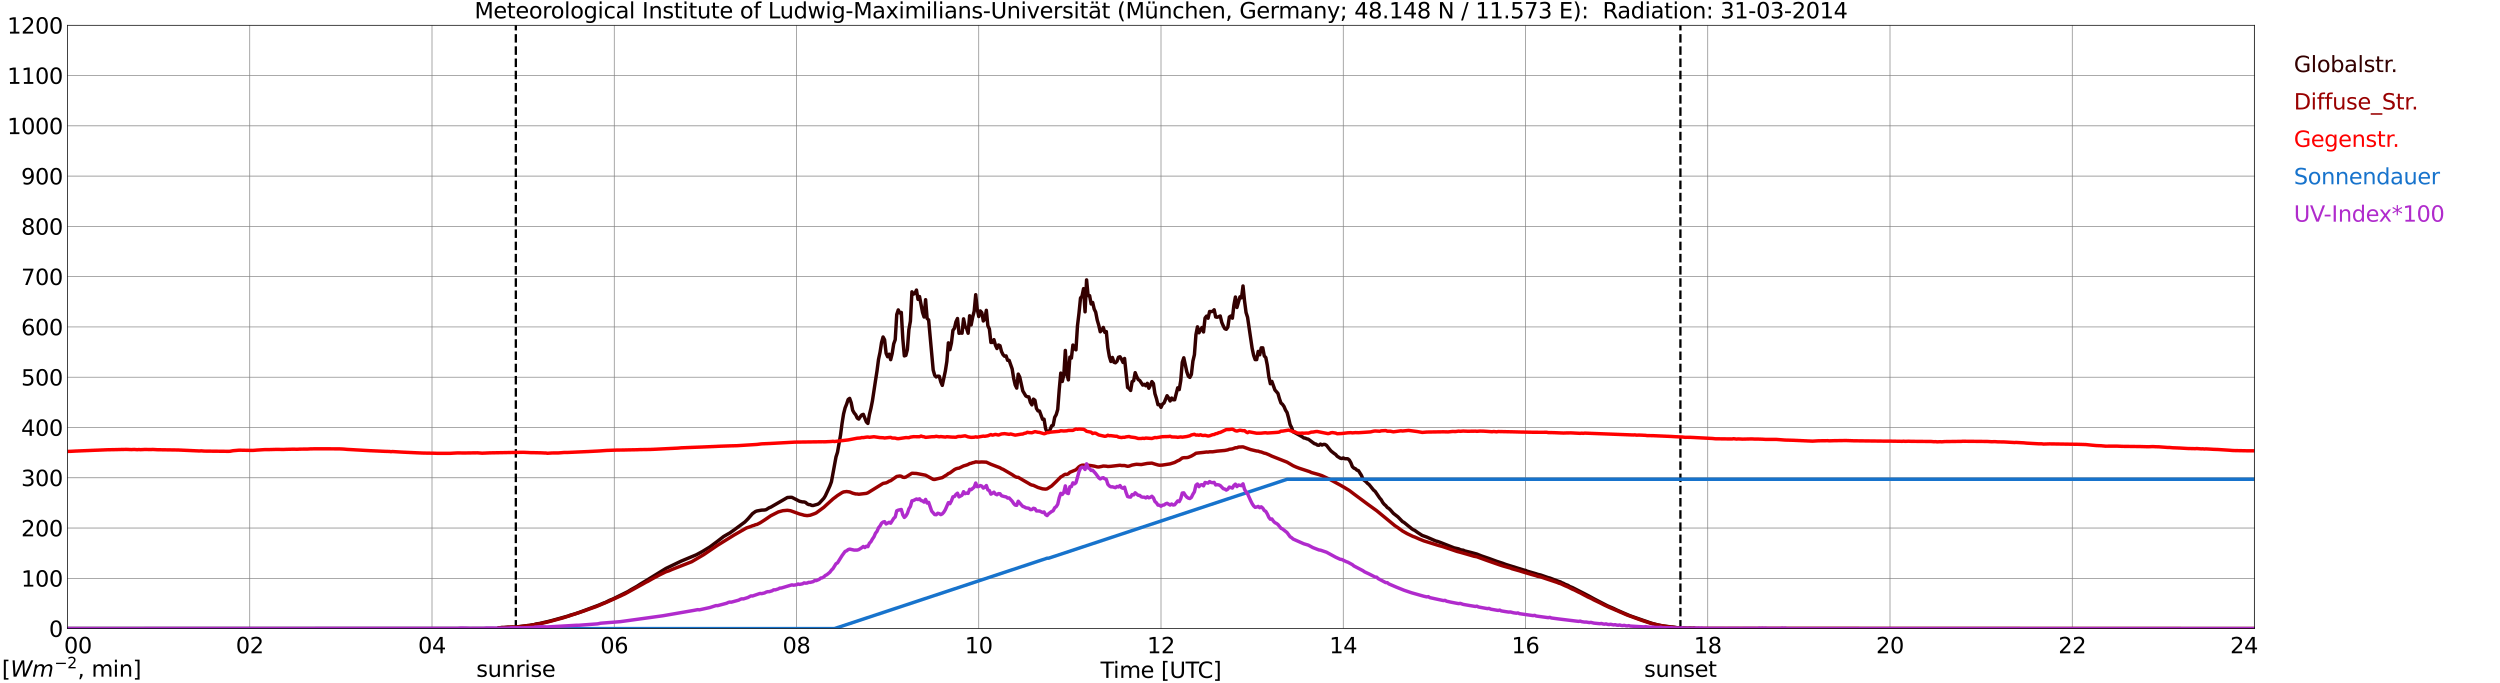 <?xml version="1.0" encoding="utf-8" standalone="no"?>
<!DOCTYPE svg PUBLIC "-//W3C//DTD SVG 1.1//EN"
  "http://www.w3.org/Graphics/SVG/1.1/DTD/svg11.dtd">
<svg xmlns:xlink="http://www.w3.org/1999/xlink" width="1085.4pt" height="296.64pt" viewBox="0 0 1085.4 296.64" xmlns="http://www.w3.org/2000/svg" version="1.1">
 <defs>
  <style type="text/css">*{stroke-linejoin: round; stroke-linecap: butt}</style>
 </defs>
 <g id="figure_1">
  <g id="patch_1">
   <path d="M 0 296.64 
L 1085.4 296.64 
L 1085.4 0 
L 0 0 
z
" style="fill: #ffffff"/>
  </g>
  <g id="axes_1">
   <g id="patch_2">
    <path d="M 29.306 272.909 
L 978.814 272.909 
L 978.814 10.976 
L 29.306 10.976 
z
" style="fill: #ffffff"/>
   </g>
   <g id="patch_3">
    <path d="M 978.814 272.909 
L 978.814 272.909 
L 978.814 10.976 
L 978.814 10.976 
z
" clip-path="url(#p0e508e07bd)" style="fill: #d3d3d3; opacity: 0.25; stroke: #d3d3d3; stroke-linejoin: miter"/>
   </g>
   <g id="matplotlib.axis_1">
    <g id="xtick_1">
     <g id="line2d_1">
      <path d="M 29.306 272.909 
L 29.306 10.976 
" clip-path="url(#p0e508e07bd)" style="fill: none; stroke: #808080; stroke-width: 0.3; stroke-linecap: square"/>
     </g>
     <g id="line2d_2"/>
     <g id="text_1">
      <!--    00 -->
      <g transform="translate(18.733 283.627) scale(0.095 -0.095)">
       <defs>
        <path id="DejaVuSans-20" transform="scale(0.016)"/>
        <path id="DejaVuSans-30" d="M 2034 4250 
Q 1547 4250 1301 3770 
Q 1056 3291 1056 2328 
Q 1056 1369 1301 889 
Q 1547 409 2034 409 
Q 2525 409 2770 889 
Q 3016 1369 3016 2328 
Q 3016 3291 2770 3770 
Q 2525 4250 2034 4250 
z
M 2034 4750 
Q 2819 4750 3233 4129 
Q 3647 3509 3647 2328 
Q 3647 1150 3233 529 
Q 2819 -91 2034 -91 
Q 1250 -91 836 529 
Q 422 1150 422 2328 
Q 422 3509 836 4129 
Q 1250 4750 2034 4750 
z
" transform="scale(0.016)"/>
       </defs>
       <use xlink:href="#DejaVuSans-20"/>
       <use xlink:href="#DejaVuSans-20" transform="translate(31.787 0)"/>
       <use xlink:href="#DejaVuSans-20" transform="translate(63.574 0)"/>
       <use xlink:href="#DejaVuSans-30" transform="translate(95.361 0)"/>
       <use xlink:href="#DejaVuSans-30" transform="translate(158.984 0)"/>
      </g>
     </g>
    </g>
    <g id="xtick_2">
     <g id="line2d_3">
      <path d="M 108.431 272.909 
L 108.431 10.976 
" clip-path="url(#p0e508e07bd)" style="fill: none; stroke: #808080; stroke-width: 0.3; stroke-linecap: square"/>
     </g>
     <g id="line2d_4"/>
     <g id="text_2">
      <!-- 02 -->
      <g transform="translate(102.387 283.627) scale(0.095 -0.095)">
       <defs>
        <path id="DejaVuSans-32" d="M 1228 531 
L 3431 531 
L 3431 0 
L 469 0 
L 469 531 
Q 828 903 1448 1529 
Q 2069 2156 2228 2338 
Q 2531 2678 2651 2914 
Q 2772 3150 2772 3378 
Q 2772 3750 2511 3984 
Q 2250 4219 1831 4219 
Q 1534 4219 1204 4116 
Q 875 4013 500 3803 
L 500 4441 
Q 881 4594 1212 4672 
Q 1544 4750 1819 4750 
Q 2544 4750 2975 4387 
Q 3406 4025 3406 3419 
Q 3406 3131 3298 2873 
Q 3191 2616 2906 2266 
Q 2828 2175 2409 1742 
Q 1991 1309 1228 531 
z
" transform="scale(0.016)"/>
       </defs>
       <use xlink:href="#DejaVuSans-30"/>
       <use xlink:href="#DejaVuSans-32" transform="translate(63.623 0)"/>
      </g>
     </g>
    </g>
    <g id="xtick_3">
     <g id="line2d_5">
      <path d="M 187.557 272.909 
L 187.557 10.976 
" clip-path="url(#p0e508e07bd)" style="fill: none; stroke: #808080; stroke-width: 0.3; stroke-linecap: square"/>
     </g>
     <g id="line2d_6"/>
     <g id="text_3">
      <!-- 04 -->
      <g transform="translate(181.513 283.627) scale(0.095 -0.095)">
       <defs>
        <path id="DejaVuSans-34" d="M 2419 4116 
L 825 1625 
L 2419 1625 
L 2419 4116 
z
M 2253 4666 
L 3047 4666 
L 3047 1625 
L 3713 1625 
L 3713 1100 
L 3047 1100 
L 3047 0 
L 2419 0 
L 2419 1100 
L 313 1100 
L 313 1709 
L 2253 4666 
z
" transform="scale(0.016)"/>
       </defs>
       <use xlink:href="#DejaVuSans-30"/>
       <use xlink:href="#DejaVuSans-34" transform="translate(63.623 0)"/>
      </g>
     </g>
    </g>
    <g id="xtick_4">
     <g id="line2d_7">
      <path d="M 266.683 272.909 
L 266.683 10.976 
" clip-path="url(#p0e508e07bd)" style="fill: none; stroke: #808080; stroke-width: 0.3; stroke-linecap: square"/>
     </g>
     <g id="line2d_8"/>
     <g id="text_4">
      <!-- 06 -->
      <g transform="translate(260.638 283.627) scale(0.095 -0.095)">
       <defs>
        <path id="DejaVuSans-36" d="M 2113 2584 
Q 1688 2584 1439 2293 
Q 1191 2003 1191 1497 
Q 1191 994 1439 701 
Q 1688 409 2113 409 
Q 2538 409 2786 701 
Q 3034 994 3034 1497 
Q 3034 2003 2786 2293 
Q 2538 2584 2113 2584 
z
M 3366 4563 
L 3366 3988 
Q 3128 4100 2886 4159 
Q 2644 4219 2406 4219 
Q 1781 4219 1451 3797 
Q 1122 3375 1075 2522 
Q 1259 2794 1537 2939 
Q 1816 3084 2150 3084 
Q 2853 3084 3261 2657 
Q 3669 2231 3669 1497 
Q 3669 778 3244 343 
Q 2819 -91 2113 -91 
Q 1303 -91 875 529 
Q 447 1150 447 2328 
Q 447 3434 972 4092 
Q 1497 4750 2381 4750 
Q 2619 4750 2861 4703 
Q 3103 4656 3366 4563 
z
" transform="scale(0.016)"/>
       </defs>
       <use xlink:href="#DejaVuSans-30"/>
       <use xlink:href="#DejaVuSans-36" transform="translate(63.623 0)"/>
      </g>
     </g>
    </g>
    <g id="xtick_5">
     <g id="line2d_9">
      <path d="M 345.808 272.909 
L 345.808 10.976 
" clip-path="url(#p0e508e07bd)" style="fill: none; stroke: #808080; stroke-width: 0.3; stroke-linecap: square"/>
     </g>
     <g id="line2d_10"/>
     <g id="text_5">
      <!-- 08 -->
      <g transform="translate(339.764 283.627) scale(0.095 -0.095)">
       <defs>
        <path id="DejaVuSans-38" d="M 2034 2216 
Q 1584 2216 1326 1975 
Q 1069 1734 1069 1313 
Q 1069 891 1326 650 
Q 1584 409 2034 409 
Q 2484 409 2743 651 
Q 3003 894 3003 1313 
Q 3003 1734 2745 1975 
Q 2488 2216 2034 2216 
z
M 1403 2484 
Q 997 2584 770 2862 
Q 544 3141 544 3541 
Q 544 4100 942 4425 
Q 1341 4750 2034 4750 
Q 2731 4750 3128 4425 
Q 3525 4100 3525 3541 
Q 3525 3141 3298 2862 
Q 3072 2584 2669 2484 
Q 3125 2378 3379 2068 
Q 3634 1759 3634 1313 
Q 3634 634 3220 271 
Q 2806 -91 2034 -91 
Q 1263 -91 848 271 
Q 434 634 434 1313 
Q 434 1759 690 2068 
Q 947 2378 1403 2484 
z
M 1172 3481 
Q 1172 3119 1398 2916 
Q 1625 2713 2034 2713 
Q 2441 2713 2670 2916 
Q 2900 3119 2900 3481 
Q 2900 3844 2670 4047 
Q 2441 4250 2034 4250 
Q 1625 4250 1398 4047 
Q 1172 3844 1172 3481 
z
" transform="scale(0.016)"/>
       </defs>
       <use xlink:href="#DejaVuSans-30"/>
       <use xlink:href="#DejaVuSans-38" transform="translate(63.623 0)"/>
      </g>
     </g>
    </g>
    <g id="xtick_6">
     <g id="line2d_11">
      <path d="M 424.934 272.909 
L 424.934 10.976 
" clip-path="url(#p0e508e07bd)" style="fill: none; stroke: #808080; stroke-width: 0.3; stroke-linecap: square"/>
     </g>
     <g id="line2d_12"/>
     <g id="text_6">
      <!-- 10 -->
      <g transform="translate(418.89 283.627) scale(0.095 -0.095)">
       <defs>
        <path id="DejaVuSans-31" d="M 794 531 
L 1825 531 
L 1825 4091 
L 703 3866 
L 703 4441 
L 1819 4666 
L 2450 4666 
L 2450 531 
L 3481 531 
L 3481 0 
L 794 0 
L 794 531 
z
" transform="scale(0.016)"/>
       </defs>
       <use xlink:href="#DejaVuSans-31"/>
       <use xlink:href="#DejaVuSans-30" transform="translate(63.623 0)"/>
      </g>
     </g>
    </g>
    <g id="xtick_7">
     <g id="line2d_13">
      <path d="M 504.06 272.909 
L 504.06 10.976 
" clip-path="url(#p0e508e07bd)" style="fill: none; stroke: #808080; stroke-width: 0.3; stroke-linecap: square"/>
     </g>
     <g id="line2d_14"/>
     <g id="text_7">
      <!-- 12 -->
      <g transform="translate(498.015 283.627) scale(0.095 -0.095)">
       <use xlink:href="#DejaVuSans-31"/>
       <use xlink:href="#DejaVuSans-32" transform="translate(63.623 0)"/>
      </g>
     </g>
    </g>
    <g id="xtick_8">
     <g id="line2d_15">
      <path d="M 583.185 272.909 
L 583.185 10.976 
" clip-path="url(#p0e508e07bd)" style="fill: none; stroke: #808080; stroke-width: 0.3; stroke-linecap: square"/>
     </g>
     <g id="line2d_16"/>
     <g id="text_8">
      <!-- 14 -->
      <g transform="translate(577.141 283.627) scale(0.095 -0.095)">
       <use xlink:href="#DejaVuSans-31"/>
       <use xlink:href="#DejaVuSans-34" transform="translate(63.623 0)"/>
      </g>
     </g>
    </g>
    <g id="xtick_9">
     <g id="line2d_17">
      <path d="M 662.311 272.909 
L 662.311 10.976 
" clip-path="url(#p0e508e07bd)" style="fill: none; stroke: #808080; stroke-width: 0.3; stroke-linecap: square"/>
     </g>
     <g id="line2d_18"/>
     <g id="text_9">
      <!-- 16 -->
      <g transform="translate(656.267 283.627) scale(0.095 -0.095)">
       <use xlink:href="#DejaVuSans-31"/>
       <use xlink:href="#DejaVuSans-36" transform="translate(63.623 0)"/>
      </g>
     </g>
    </g>
    <g id="xtick_10">
     <g id="line2d_19">
      <path d="M 741.437 272.909 
L 741.437 10.976 
" clip-path="url(#p0e508e07bd)" style="fill: none; stroke: #808080; stroke-width: 0.3; stroke-linecap: square"/>
     </g>
     <g id="line2d_20"/>
     <g id="text_10">
      <!-- 18 -->
      <g transform="translate(735.392 283.627) scale(0.095 -0.095)">
       <use xlink:href="#DejaVuSans-31"/>
       <use xlink:href="#DejaVuSans-38" transform="translate(63.623 0)"/>
      </g>
     </g>
    </g>
    <g id="xtick_11">
     <g id="line2d_21">
      <path d="M 820.562 272.909 
L 820.562 10.976 
" clip-path="url(#p0e508e07bd)" style="fill: none; stroke: #808080; stroke-width: 0.3; stroke-linecap: square"/>
     </g>
     <g id="line2d_22"/>
     <g id="text_11">
      <!-- 20 -->
      <g transform="translate(814.518 283.627) scale(0.095 -0.095)">
       <use xlink:href="#DejaVuSans-32"/>
       <use xlink:href="#DejaVuSans-30" transform="translate(63.623 0)"/>
      </g>
     </g>
    </g>
    <g id="xtick_12">
     <g id="line2d_23">
      <path d="M 899.688 272.909 
L 899.688 10.976 
" clip-path="url(#p0e508e07bd)" style="fill: none; stroke: #808080; stroke-width: 0.3; stroke-linecap: square"/>
     </g>
     <g id="line2d_24"/>
     <g id="text_12">
      <!-- 22 -->
      <g transform="translate(893.644 283.627) scale(0.095 -0.095)">
       <use xlink:href="#DejaVuSans-32"/>
       <use xlink:href="#DejaVuSans-32" transform="translate(63.623 0)"/>
      </g>
     </g>
    </g>
    <g id="xtick_13">
     <g id="line2d_25">
      <path d="M 978.814 272.909 
L 978.814 10.976 
" clip-path="url(#p0e508e07bd)" style="fill: none; stroke: #808080; stroke-width: 0.3; stroke-linecap: square"/>
     </g>
     <g id="line2d_26"/>
     <g id="text_13">
      <!-- 24    -->
      <g transform="translate(968.241 283.627) scale(0.095 -0.095)">
       <use xlink:href="#DejaVuSans-32"/>
       <use xlink:href="#DejaVuSans-34" transform="translate(63.623 0)"/>
       <use xlink:href="#DejaVuSans-20" transform="translate(127.246 0)"/>
       <use xlink:href="#DejaVuSans-20" transform="translate(159.033 0)"/>
       <use xlink:href="#DejaVuSans-20" transform="translate(190.82 0)"/>
      </g>
     </g>
    </g>
    <g id="text_14">
     <!-- Time [UTC] -->
     <g transform="translate(477.806 294.322) scale(0.095 -0.095)">
      <defs>
       <path id="DejaVuSans-54" d="M -19 4666 
L 3928 4666 
L 3928 4134 
L 2272 4134 
L 2272 0 
L 1638 0 
L 1638 4134 
L -19 4134 
L -19 4666 
z
" transform="scale(0.016)"/>
       <path id="DejaVuSans-69" d="M 603 3500 
L 1178 3500 
L 1178 0 
L 603 0 
L 603 3500 
z
M 603 4863 
L 1178 4863 
L 1178 4134 
L 603 4134 
L 603 4863 
z
" transform="scale(0.016)"/>
       <path id="DejaVuSans-6d" d="M 3328 2828 
Q 3544 3216 3844 3400 
Q 4144 3584 4550 3584 
Q 5097 3584 5394 3201 
Q 5691 2819 5691 2113 
L 5691 0 
L 5113 0 
L 5113 2094 
Q 5113 2597 4934 2840 
Q 4756 3084 4391 3084 
Q 3944 3084 3684 2787 
Q 3425 2491 3425 1978 
L 3425 0 
L 2847 0 
L 2847 2094 
Q 2847 2600 2669 2842 
Q 2491 3084 2119 3084 
Q 1678 3084 1418 2786 
Q 1159 2488 1159 1978 
L 1159 0 
L 581 0 
L 581 3500 
L 1159 3500 
L 1159 2956 
Q 1356 3278 1631 3431 
Q 1906 3584 2284 3584 
Q 2666 3584 2933 3390 
Q 3200 3197 3328 2828 
z
" transform="scale(0.016)"/>
       <path id="DejaVuSans-65" d="M 3597 1894 
L 3597 1613 
L 953 1613 
Q 991 1019 1311 708 
Q 1631 397 2203 397 
Q 2534 397 2845 478 
Q 3156 559 3463 722 
L 3463 178 
Q 3153 47 2828 -22 
Q 2503 -91 2169 -91 
Q 1331 -91 842 396 
Q 353 884 353 1716 
Q 353 2575 817 3079 
Q 1281 3584 2069 3584 
Q 2775 3584 3186 3129 
Q 3597 2675 3597 1894 
z
M 3022 2063 
Q 3016 2534 2758 2815 
Q 2500 3097 2075 3097 
Q 1594 3097 1305 2825 
Q 1016 2553 972 2059 
L 3022 2063 
z
" transform="scale(0.016)"/>
       <path id="DejaVuSans-5b" d="M 550 4863 
L 1875 4863 
L 1875 4416 
L 1125 4416 
L 1125 -397 
L 1875 -397 
L 1875 -844 
L 550 -844 
L 550 4863 
z
" transform="scale(0.016)"/>
       <path id="DejaVuSans-55" d="M 556 4666 
L 1191 4666 
L 1191 1831 
Q 1191 1081 1462 751 
Q 1734 422 2344 422 
Q 2950 422 3222 751 
Q 3494 1081 3494 1831 
L 3494 4666 
L 4128 4666 
L 4128 1753 
Q 4128 841 3676 375 
Q 3225 -91 2344 -91 
Q 1459 -91 1007 375 
Q 556 841 556 1753 
L 556 4666 
z
" transform="scale(0.016)"/>
       <path id="DejaVuSans-43" d="M 4122 4306 
L 4122 3641 
Q 3803 3938 3442 4084 
Q 3081 4231 2675 4231 
Q 1875 4231 1450 3742 
Q 1025 3253 1025 2328 
Q 1025 1406 1450 917 
Q 1875 428 2675 428 
Q 3081 428 3442 575 
Q 3803 722 4122 1019 
L 4122 359 
Q 3791 134 3420 21 
Q 3050 -91 2638 -91 
Q 1578 -91 968 557 
Q 359 1206 359 2328 
Q 359 3453 968 4101 
Q 1578 4750 2638 4750 
Q 3056 4750 3426 4639 
Q 3797 4528 4122 4306 
z
" transform="scale(0.016)"/>
       <path id="DejaVuSans-5d" d="M 1947 4863 
L 1947 -844 
L 622 -844 
L 622 -397 
L 1369 -397 
L 1369 4416 
L 622 4416 
L 622 4863 
L 1947 4863 
z
" transform="scale(0.016)"/>
      </defs>
      <use xlink:href="#DejaVuSans-54"/>
      <use xlink:href="#DejaVuSans-69" transform="translate(57.959 0)"/>
      <use xlink:href="#DejaVuSans-6d" transform="translate(85.742 0)"/>
      <use xlink:href="#DejaVuSans-65" transform="translate(183.154 0)"/>
      <use xlink:href="#DejaVuSans-20" transform="translate(244.678 0)"/>
      <use xlink:href="#DejaVuSans-5b" transform="translate(276.465 0)"/>
      <use xlink:href="#DejaVuSans-55" transform="translate(315.479 0)"/>
      <use xlink:href="#DejaVuSans-54" transform="translate(388.672 0)"/>
      <use xlink:href="#DejaVuSans-43" transform="translate(443.881 0)"/>
      <use xlink:href="#DejaVuSans-5d" transform="translate(513.705 0)"/>
     </g>
    </g>
   </g>
   <g id="matplotlib.axis_2">
    <g id="ytick_1">
     <g id="line2d_27">
      <path d="M 29.306 272.909 
L 978.814 272.909 
" clip-path="url(#p0e508e07bd)" style="fill: none; stroke: #808080; stroke-width: 0.3; stroke-linecap: square"/>
     </g>
     <g id="line2d_28"/>
     <g id="text_15">
      <!-- 0 -->
      <g transform="translate(21.261 276.518) scale(0.095 -0.095)">
       <use xlink:href="#DejaVuSans-30"/>
      </g>
     </g>
    </g>
    <g id="ytick_2">
     <g id="line2d_29">
      <path d="M 29.306 251.081 
L 978.814 251.081 
" clip-path="url(#p0e508e07bd)" style="fill: none; stroke: #808080; stroke-width: 0.3; stroke-linecap: square"/>
     </g>
     <g id="line2d_30"/>
     <g id="text_16">
      <!-- 100 -->
      <g transform="translate(9.173 254.69) scale(0.095 -0.095)">
       <use xlink:href="#DejaVuSans-31"/>
       <use xlink:href="#DejaVuSans-30" transform="translate(63.623 0)"/>
       <use xlink:href="#DejaVuSans-30" transform="translate(127.246 0)"/>
      </g>
     </g>
    </g>
    <g id="ytick_3">
     <g id="line2d_31">
      <path d="M 29.306 229.253 
L 978.814 229.253 
" clip-path="url(#p0e508e07bd)" style="fill: none; stroke: #808080; stroke-width: 0.3; stroke-linecap: square"/>
     </g>
     <g id="line2d_32"/>
     <g id="text_17">
      <!-- 200 -->
      <g transform="translate(9.173 232.863) scale(0.095 -0.095)">
       <use xlink:href="#DejaVuSans-32"/>
       <use xlink:href="#DejaVuSans-30" transform="translate(63.623 0)"/>
       <use xlink:href="#DejaVuSans-30" transform="translate(127.246 0)"/>
      </g>
     </g>
    </g>
    <g id="ytick_4">
     <g id="line2d_33">
      <path d="M 29.306 207.426 
L 978.814 207.426 
" clip-path="url(#p0e508e07bd)" style="fill: none; stroke: #808080; stroke-width: 0.3; stroke-linecap: square"/>
     </g>
     <g id="line2d_34"/>
     <g id="text_18">
      <!-- 300 -->
      <g transform="translate(9.173 211.035) scale(0.095 -0.095)">
       <defs>
        <path id="DejaVuSans-33" d="M 2597 2516 
Q 3050 2419 3304 2112 
Q 3559 1806 3559 1356 
Q 3559 666 3084 287 
Q 2609 -91 1734 -91 
Q 1441 -91 1130 -33 
Q 819 25 488 141 
L 488 750 
Q 750 597 1062 519 
Q 1375 441 1716 441 
Q 2309 441 2620 675 
Q 2931 909 2931 1356 
Q 2931 1769 2642 2001 
Q 2353 2234 1838 2234 
L 1294 2234 
L 1294 2753 
L 1863 2753 
Q 2328 2753 2575 2939 
Q 2822 3125 2822 3475 
Q 2822 3834 2567 4026 
Q 2313 4219 1838 4219 
Q 1578 4219 1281 4162 
Q 984 4106 628 3988 
L 628 4550 
Q 988 4650 1302 4700 
Q 1616 4750 1894 4750 
Q 2613 4750 3031 4423 
Q 3450 4097 3450 3541 
Q 3450 3153 3228 2886 
Q 3006 2619 2597 2516 
z
" transform="scale(0.016)"/>
       </defs>
       <use xlink:href="#DejaVuSans-33"/>
       <use xlink:href="#DejaVuSans-30" transform="translate(63.623 0)"/>
       <use xlink:href="#DejaVuSans-30" transform="translate(127.246 0)"/>
      </g>
     </g>
    </g>
    <g id="ytick_5">
     <g id="line2d_35">
      <path d="M 29.306 185.598 
L 978.814 185.598 
" clip-path="url(#p0e508e07bd)" style="fill: none; stroke: #808080; stroke-width: 0.3; stroke-linecap: square"/>
     </g>
     <g id="line2d_36"/>
     <g id="text_19">
      <!-- 400 -->
      <g transform="translate(9.173 189.207) scale(0.095 -0.095)">
       <use xlink:href="#DejaVuSans-34"/>
       <use xlink:href="#DejaVuSans-30" transform="translate(63.623 0)"/>
       <use xlink:href="#DejaVuSans-30" transform="translate(127.246 0)"/>
      </g>
     </g>
    </g>
    <g id="ytick_6">
     <g id="line2d_37">
      <path d="M 29.306 163.77 
L 978.814 163.77 
" clip-path="url(#p0e508e07bd)" style="fill: none; stroke: #808080; stroke-width: 0.3; stroke-linecap: square"/>
     </g>
     <g id="line2d_38"/>
     <g id="text_20">
      <!-- 500 -->
      <g transform="translate(9.173 167.379) scale(0.095 -0.095)">
       <defs>
        <path id="DejaVuSans-35" d="M 691 4666 
L 3169 4666 
L 3169 4134 
L 1269 4134 
L 1269 2991 
Q 1406 3038 1543 3061 
Q 1681 3084 1819 3084 
Q 2600 3084 3056 2656 
Q 3513 2228 3513 1497 
Q 3513 744 3044 326 
Q 2575 -91 1722 -91 
Q 1428 -91 1123 -41 
Q 819 9 494 109 
L 494 744 
Q 775 591 1075 516 
Q 1375 441 1709 441 
Q 2250 441 2565 725 
Q 2881 1009 2881 1497 
Q 2881 1984 2565 2268 
Q 2250 2553 1709 2553 
Q 1456 2553 1204 2497 
Q 953 2441 691 2322 
L 691 4666 
z
" transform="scale(0.016)"/>
       </defs>
       <use xlink:href="#DejaVuSans-35"/>
       <use xlink:href="#DejaVuSans-30" transform="translate(63.623 0)"/>
       <use xlink:href="#DejaVuSans-30" transform="translate(127.246 0)"/>
      </g>
     </g>
    </g>
    <g id="ytick_7">
     <g id="line2d_39">
      <path d="M 29.306 141.942 
L 978.814 141.942 
" clip-path="url(#p0e508e07bd)" style="fill: none; stroke: #808080; stroke-width: 0.3; stroke-linecap: square"/>
     </g>
     <g id="line2d_40"/>
     <g id="text_21">
      <!-- 600 -->
      <g transform="translate(9.173 145.551) scale(0.095 -0.095)">
       <use xlink:href="#DejaVuSans-36"/>
       <use xlink:href="#DejaVuSans-30" transform="translate(63.623 0)"/>
       <use xlink:href="#DejaVuSans-30" transform="translate(127.246 0)"/>
      </g>
     </g>
    </g>
    <g id="ytick_8">
     <g id="line2d_41">
      <path d="M 29.306 120.114 
L 978.814 120.114 
" clip-path="url(#p0e508e07bd)" style="fill: none; stroke: #808080; stroke-width: 0.3; stroke-linecap: square"/>
     </g>
     <g id="line2d_42"/>
     <g id="text_22">
      <!-- 700 -->
      <g transform="translate(9.173 123.724) scale(0.095 -0.095)">
       <defs>
        <path id="DejaVuSans-37" d="M 525 4666 
L 3525 4666 
L 3525 4397 
L 1831 0 
L 1172 0 
L 2766 4134 
L 525 4134 
L 525 4666 
z
" transform="scale(0.016)"/>
       </defs>
       <use xlink:href="#DejaVuSans-37"/>
       <use xlink:href="#DejaVuSans-30" transform="translate(63.623 0)"/>
       <use xlink:href="#DejaVuSans-30" transform="translate(127.246 0)"/>
      </g>
     </g>
    </g>
    <g id="ytick_9">
     <g id="line2d_43">
      <path d="M 29.306 98.287 
L 978.814 98.287 
" clip-path="url(#p0e508e07bd)" style="fill: none; stroke: #808080; stroke-width: 0.3; stroke-linecap: square"/>
     </g>
     <g id="line2d_44"/>
     <g id="text_23">
      <!-- 800 -->
      <g transform="translate(9.173 101.896) scale(0.095 -0.095)">
       <use xlink:href="#DejaVuSans-38"/>
       <use xlink:href="#DejaVuSans-30" transform="translate(63.623 0)"/>
       <use xlink:href="#DejaVuSans-30" transform="translate(127.246 0)"/>
      </g>
     </g>
    </g>
    <g id="ytick_10">
     <g id="line2d_45">
      <path d="M 29.306 76.459 
L 978.814 76.459 
" clip-path="url(#p0e508e07bd)" style="fill: none; stroke: #808080; stroke-width: 0.3; stroke-linecap: square"/>
     </g>
     <g id="line2d_46"/>
     <g id="text_24">
      <!-- 900 -->
      <g transform="translate(9.173 80.068) scale(0.095 -0.095)">
       <defs>
        <path id="DejaVuSans-39" d="M 703 97 
L 703 672 
Q 941 559 1184 500 
Q 1428 441 1663 441 
Q 2288 441 2617 861 
Q 2947 1281 2994 2138 
Q 2813 1869 2534 1725 
Q 2256 1581 1919 1581 
Q 1219 1581 811 2004 
Q 403 2428 403 3163 
Q 403 3881 828 4315 
Q 1253 4750 1959 4750 
Q 2769 4750 3195 4129 
Q 3622 3509 3622 2328 
Q 3622 1225 3098 567 
Q 2575 -91 1691 -91 
Q 1453 -91 1209 -44 
Q 966 3 703 97 
z
M 1959 2075 
Q 2384 2075 2632 2365 
Q 2881 2656 2881 3163 
Q 2881 3666 2632 3958 
Q 2384 4250 1959 4250 
Q 1534 4250 1286 3958 
Q 1038 3666 1038 3163 
Q 1038 2656 1286 2365 
Q 1534 2075 1959 2075 
z
" transform="scale(0.016)"/>
       </defs>
       <use xlink:href="#DejaVuSans-39"/>
       <use xlink:href="#DejaVuSans-30" transform="translate(63.623 0)"/>
       <use xlink:href="#DejaVuSans-30" transform="translate(127.246 0)"/>
      </g>
     </g>
    </g>
    <g id="ytick_11">
     <g id="line2d_47">
      <path d="M 29.306 54.631 
L 978.814 54.631 
" clip-path="url(#p0e508e07bd)" style="fill: none; stroke: #808080; stroke-width: 0.3; stroke-linecap: square"/>
     </g>
     <g id="line2d_48"/>
     <g id="text_25">
      <!-- 1000 -->
      <g transform="translate(3.128 58.24) scale(0.095 -0.095)">
       <use xlink:href="#DejaVuSans-31"/>
       <use xlink:href="#DejaVuSans-30" transform="translate(63.623 0)"/>
       <use xlink:href="#DejaVuSans-30" transform="translate(127.246 0)"/>
       <use xlink:href="#DejaVuSans-30" transform="translate(190.869 0)"/>
      </g>
     </g>
    </g>
    <g id="ytick_12">
     <g id="line2d_49">
      <path d="M 29.306 32.803 
L 978.814 32.803 
" clip-path="url(#p0e508e07bd)" style="fill: none; stroke: #808080; stroke-width: 0.3; stroke-linecap: square"/>
     </g>
     <g id="line2d_50"/>
     <g id="text_26">
      <!-- 1100 -->
      <g transform="translate(3.128 36.413) scale(0.095 -0.095)">
       <use xlink:href="#DejaVuSans-31"/>
       <use xlink:href="#DejaVuSans-31" transform="translate(63.623 0)"/>
       <use xlink:href="#DejaVuSans-30" transform="translate(127.246 0)"/>
       <use xlink:href="#DejaVuSans-30" transform="translate(190.869 0)"/>
      </g>
     </g>
    </g>
    <g id="ytick_13">
     <g id="line2d_51">
      <path d="M 29.306 10.976 
L 978.814 10.976 
" clip-path="url(#p0e508e07bd)" style="fill: none; stroke: #808080; stroke-width: 0.3; stroke-linecap: square"/>
     </g>
     <g id="line2d_52"/>
     <g id="text_27">
      <!-- 1200 -->
      <g transform="translate(3.128 14.585) scale(0.095 -0.095)">
       <use xlink:href="#DejaVuSans-31"/>
       <use xlink:href="#DejaVuSans-32" transform="translate(63.623 0)"/>
       <use xlink:href="#DejaVuSans-30" transform="translate(127.246 0)"/>
       <use xlink:href="#DejaVuSans-30" transform="translate(190.869 0)"/>
      </g>
     </g>
    </g>
   </g>
   <g id="line2d_53">
    <path d="M 223.955 272.909 
L 223.955 10.976 
" clip-path="url(#p0e508e07bd)" style="fill: none; stroke-dasharray: 3.7,1.6; stroke-dashoffset: 0; stroke: #000000"/>
   </g>
   <g id="line2d_54">
    <path d="M 729.568 272.909 
L 729.568 10.976 
" clip-path="url(#p0e508e07bd)" style="fill: none; stroke-dasharray: 3.7,1.6; stroke-dashoffset: 0; stroke: #000000"/>
   </g>
   <g id="line2d_55">
    <path d="M 29.306 272.909 
L 215.91 272.909 
L 216.57 272.599 
L 217.889 272.422 
L 218.548 272.481 
L 220.526 272.302 
L 221.186 272.361 
L 222.504 272.243 
L 223.164 272.333 
L 229.098 271.593 
L 229.757 271.593 
L 231.076 271.265 
L 231.736 271.237 
L 233.054 270.85 
L 234.373 270.674 
L 239.648 269.401 
L 246.901 267.386 
L 247.561 267.09 
L 249.539 266.557 
L 251.517 265.876 
L 260.089 262.676 
L 262.067 261.818 
L 262.726 261.611 
L 264.705 260.604 
L 266.023 260.1 
L 272.617 256.841 
L 273.936 256.014 
L 276.573 254.532 
L 277.892 253.674 
L 279.87 252.489 
L 289.102 246.803 
L 295.696 243.633 
L 302.289 240.879 
L 304.927 239.458 
L 308.224 237.443 
L 311.521 234.985 
L 314.158 232.942 
L 316.136 231.787 
L 316.796 231.432 
L 318.774 230.039 
L 323.39 226.634 
L 324.708 225.3 
L 326.686 223.019 
L 328.005 222.072 
L 328.665 221.834 
L 330.643 221.48 
L 331.961 221.421 
L 332.621 221.273 
L 333.94 220.444 
L 334.599 220.206 
L 341.852 215.999 
L 343.171 215.912 
L 343.83 215.941 
L 347.127 217.63 
L 348.446 217.925 
L 349.105 217.925 
L 349.765 218.132 
L 350.424 218.726 
L 351.083 219.051 
L 351.743 219.11 
L 352.402 219.435 
L 353.062 219.466 
L 355.04 218.903 
L 355.699 218.488 
L 357.677 216.327 
L 358.337 215.26 
L 359.655 212.418 
L 360.315 210.935 
L 360.974 209.159 
L 362.952 198.408 
L 363.612 196.335 
L 364.93 188.841 
L 365.59 183.808 
L 366.249 179.689 
L 366.909 177.083 
L 367.568 175.454 
L 368.227 173.442 
L 368.887 172.966 
L 369.546 174.832 
L 370.206 178.15 
L 370.865 179.305 
L 371.524 180.104 
L 372.184 181.527 
L 372.843 181.942 
L 373.502 180.905 
L 374.162 180.134 
L 374.821 179.896 
L 376.14 183.186 
L 376.799 183.836 
L 377.459 180.016 
L 378.118 177.321 
L 378.777 174.003 
L 380.096 165.296 
L 380.756 161.09 
L 381.415 156.056 
L 382.074 152.946 
L 382.734 148.68 
L 383.393 146.312 
L 384.053 147.526 
L 384.712 153.391 
L 385.371 154.871 
L 386.031 153.775 
L 386.69 156.146 
L 387.349 153.509 
L 388.009 149.303 
L 388.668 147.467 
L 389.328 136.568 
L 389.987 134.554 
L 390.646 135.887 
L 391.306 135.649 
L 391.965 147.111 
L 392.624 154.515 
L 393.284 154.279 
L 393.943 151.76 
L 394.603 143.084 
L 395.262 139.41 
L 395.921 126.704 
L 396.581 127.713 
L 397.24 127.326 
L 397.899 125.936 
L 398.559 129.963 
L 399.218 128.75 
L 400.537 135.649 
L 401.196 137.633 
L 401.856 130.112 
L 402.515 138.256 
L 403.175 138.908 
L 405.153 160.646 
L 405.812 162.956 
L 406.471 163.667 
L 407.131 163.283 
L 407.79 163.371 
L 408.45 165.8 
L 409.109 167.31 
L 410.428 161.09 
L 411.087 156.886 
L 411.746 148.859 
L 412.406 151.821 
L 413.065 148.947 
L 413.725 143.409 
L 414.384 142.521 
L 415.043 139.707 
L 415.703 138.286 
L 416.362 144.712 
L 417.022 144.564 
L 417.681 144.653 
L 418.34 138.435 
L 419 141.781 
L 419.659 142.58 
L 420.318 144.682 
L 420.978 137.101 
L 421.637 141.069 
L 422.297 137.664 
L 422.956 135.086 
L 423.615 127.948 
L 424.275 134.169 
L 424.934 137.426 
L 425.593 134.999 
L 426.253 135.708 
L 426.912 139.351 
L 427.572 138.552 
L 428.231 134.73 
L 428.89 141.425 
L 429.55 142.818 
L 430.209 148.68 
L 430.869 148.652 
L 431.528 147.467 
L 432.187 149.896 
L 432.847 151.317 
L 433.506 149.776 
L 434.165 150.104 
L 434.825 152.649 
L 435.484 153.982 
L 436.144 154.663 
L 436.803 154.515 
L 437.462 156.44 
L 438.122 156.44 
L 439.44 160.173 
L 440.1 164.29 
L 440.759 167.131 
L 441.419 168.496 
L 442.078 162.423 
L 442.737 163.726 
L 444.056 169.709 
L 445.375 171.931 
L 446.034 172.257 
L 446.694 172.316 
L 447.353 174.684 
L 448.012 175.78 
L 448.672 173.293 
L 449.331 173.795 
L 449.991 177.321 
L 450.65 178.386 
L 451.309 178.447 
L 452.628 182.029 
L 453.287 182.001 
L 453.947 186.028 
L 454.606 187.746 
L 455.266 187.656 
L 455.925 186.473 
L 456.584 184.873 
L 457.244 184.607 
L 457.903 181.199 
L 458.563 180.016 
L 459.222 177.766 
L 459.881 169.087 
L 460.541 161.98 
L 461.2 165.621 
L 461.859 162.779 
L 462.519 152.147 
L 463.178 162.393 
L 463.838 164.94 
L 464.497 155.048 
L 465.156 155.462 
L 465.816 149.807 
L 466.475 151.317 
L 467.134 151.88 
L 467.794 141.484 
L 468.453 135.975 
L 469.113 129.372 
L 469.772 128.601 
L 470.431 125.314 
L 471.091 135.383 
L 471.75 121.522 
L 472.409 128.335 
L 473.069 128.363 
L 473.728 131.978 
L 474.388 131.325 
L 475.047 134.169 
L 475.706 135.531 
L 476.366 138.937 
L 477.025 141.187 
L 477.685 144.031 
L 478.344 143.35 
L 479.003 142.165 
L 479.663 144.297 
L 480.322 143.972 
L 480.981 150.992 
L 481.641 154.812 
L 482.3 156.944 
L 482.96 155.196 
L 483.619 157.27 
L 484.278 157.508 
L 484.938 156.886 
L 485.597 155.109 
L 486.256 154.901 
L 486.916 155.938 
L 487.575 157.359 
L 488.235 155.641 
L 489.553 168.227 
L 490.213 168.703 
L 490.872 169.53 
L 491.532 165.682 
L 492.191 165.296 
L 492.85 161.801 
L 493.51 163.491 
L 494.169 164.794 
L 494.828 165.178 
L 496.147 167.193 
L 496.807 166.865 
L 497.466 167.487 
L 498.125 166.422 
L 498.785 168.555 
L 499.444 167.28 
L 500.103 165.682 
L 500.763 166.509 
L 501.422 170.923 
L 502.082 173.027 
L 502.741 175.692 
L 503.4 175.633 
L 504.06 176.847 
L 504.719 175.454 
L 505.379 174.952 
L 506.697 171.811 
L 507.357 172.759 
L 508.016 174.092 
L 508.675 172.82 
L 509.335 173.56 
L 509.994 173.56 
L 511.313 168.376 
L 511.972 169.146 
L 512.632 165.237 
L 513.291 157.3 
L 513.95 155.344 
L 515.269 161.417 
L 515.929 163.342 
L 516.588 163.844 
L 517.247 162.572 
L 517.907 156.796 
L 518.566 154.013 
L 519.226 145.304 
L 519.885 141.899 
L 520.544 144.476 
L 521.204 143.143 
L 521.863 142.195 
L 522.522 144.121 
L 523.182 138.079 
L 523.841 137.249 
L 524.501 138.166 
L 525.16 135.235 
L 525.819 135.294 
L 526.479 135.206 
L 527.138 134.495 
L 527.797 137.605 
L 528.457 137.751 
L 529.776 137.19 
L 530.435 139.945 
L 531.094 141.484 
L 531.754 142.697 
L 532.413 142.966 
L 533.073 142.047 
L 533.732 137.633 
L 534.391 137.19 
L 535.051 138.138 
L 535.71 132.51 
L 536.369 128.957 
L 537.029 133.488 
L 538.348 128.867 
L 539.007 129.311 
L 539.666 124.159 
L 540.326 130.644 
L 540.985 135.68 
L 541.644 137.751 
L 543.623 151.199 
L 544.282 154.279 
L 544.941 156.115 
L 545.601 156.115 
L 546.26 152.561 
L 546.919 154.041 
L 547.579 151.02 
L 548.238 151.02 
L 548.898 154.546 
L 549.557 155.227 
L 550.216 158.603 
L 550.876 163.519 
L 551.535 166.599 
L 552.195 165.593 
L 553.513 169.295 
L 554.832 170.805 
L 555.491 173.114 
L 556.151 174.981 
L 556.81 175.544 
L 557.47 176.491 
L 558.129 178.061 
L 558.788 179.097 
L 559.448 181.468 
L 560.107 184.34 
L 560.766 185.644 
L 561.426 187.449 
L 565.382 189.642 
L 566.042 190.144 
L 566.701 190.234 
L 567.36 190.531 
L 568.02 190.677 
L 570.657 192.633 
L 571.317 192.781 
L 571.976 193.255 
L 572.635 193.314 
L 573.295 192.81 
L 573.954 193.224 
L 574.613 192.93 
L 575.273 192.958 
L 575.932 193.373 
L 577.251 195.062 
L 577.91 195.831 
L 579.229 196.867 
L 579.889 197.313 
L 580.548 198.083 
L 581.867 198.911 
L 582.526 199.089 
L 583.185 198.823 
L 583.845 199.148 
L 585.164 199.179 
L 585.823 199.74 
L 586.482 200.897 
L 587.142 202.584 
L 587.801 203.235 
L 588.46 203.503 
L 589.12 204.125 
L 589.779 204.33 
L 591.098 206.435 
L 591.757 208.093 
L 593.076 209.159 
L 593.736 209.87 
L 594.395 210.372 
L 596.373 212.802 
L 597.032 213.334 
L 599.011 216.237 
L 599.67 216.977 
L 600.329 218.163 
L 600.989 218.961 
L 601.648 219.525 
L 602.307 220.354 
L 602.967 220.738 
L 603.626 221.36 
L 604.945 222.871 
L 606.923 224.412 
L 608.901 226.455 
L 609.561 226.811 
L 612.858 229.506 
L 613.517 229.95 
L 614.176 230.246 
L 615.495 231.194 
L 616.814 232.054 
L 617.473 232.469 
L 619.451 233.178 
L 623.408 234.896 
L 624.067 235.044 
L 625.386 235.518 
L 631.32 237.858 
L 633.298 238.303 
L 633.958 238.628 
L 634.617 238.805 
L 635.276 238.864 
L 635.936 239.191 
L 638.573 239.842 
L 640.552 240.375 
L 641.211 240.554 
L 643.189 241.352 
L 646.486 242.479 
L 649.783 243.692 
L 652.42 244.552 
L 653.739 245.054 
L 661.652 247.512 
L 662.311 247.632 
L 662.97 247.957 
L 666.927 249.112 
L 667.586 249.35 
L 668.905 249.645 
L 672.202 250.802 
L 672.861 250.948 
L 676.817 252.458 
L 677.477 252.637 
L 678.136 253.022 
L 678.796 253.259 
L 679.455 253.644 
L 680.774 254.148 
L 681.433 254.591 
L 682.752 255.126 
L 688.027 257.819 
L 690.005 258.856 
L 691.983 259.952 
L 697.918 263.032 
L 700.555 264.158 
L 701.874 264.809 
L 705.171 266.26 
L 707.808 267.386 
L 717.04 270.584 
L 718.358 270.97 
L 720.996 271.593 
L 721.655 271.739 
L 722.974 271.887 
L 726.93 272.333 
L 728.249 272.568 
L 732.865 272.776 
L 733.524 272.688 
L 734.843 272.776 
L 735.502 272.688 
L 736.162 272.909 
L 978.154 272.909 
L 978.154 272.909 
" clip-path="url(#p0e508e07bd)" style="fill: none; stroke: #330000; stroke-width: 1.5; stroke-linecap: square"/>
   </g>
   <g id="line2d_56">
    <path d="M 29.306 272.909 
L 215.91 272.909 
L 216.57 272.512 
L 217.229 272.553 
L 218.548 272.429 
L 219.867 272.385 
L 221.186 272.261 
L 224.482 272.217 
L 231.736 271.294 
L 232.395 271.084 
L 233.714 270.916 
L 237.67 270.078 
L 244.264 268.314 
L 252.836 265.5 
L 256.133 264.326 
L 258.77 263.403 
L 262.067 262.017 
L 264.045 261.179 
L 271.298 257.861 
L 277.233 254.587 
L 279.211 253.495 
L 280.53 252.74 
L 281.189 252.447 
L 283.167 251.312 
L 286.464 249.551 
L 289.102 248.25 
L 290.42 247.829 
L 291.739 247.242 
L 300.311 243.884 
L 305.586 240.778 
L 311.521 236.747 
L 318.774 232.257 
L 324.049 229.234 
L 326.027 228.561 
L 326.686 228.269 
L 327.346 228.101 
L 328.005 227.806 
L 328.665 227.682 
L 329.983 227.009 
L 331.961 225.75 
L 334.599 223.945 
L 337.896 222.266 
L 339.874 221.721 
L 341.852 221.552 
L 343.171 221.721 
L 347.127 223.148 
L 348.446 223.482 
L 349.105 223.694 
L 350.424 223.862 
L 351.743 223.694 
L 353.721 222.98 
L 354.38 222.685 
L 357.677 220.252 
L 358.996 219.034 
L 361.634 216.641 
L 363.612 215.131 
L 365.59 213.871 
L 366.249 213.577 
L 367.568 213.409 
L 368.887 213.577 
L 370.206 214.122 
L 371.524 214.458 
L 372.184 214.458 
L 372.843 214.585 
L 376.14 214.205 
L 376.799 213.954 
L 383.393 209.883 
L 384.712 209.63 
L 385.371 209.338 
L 386.031 208.916 
L 386.69 208.707 
L 389.328 206.86 
L 390.646 206.651 
L 391.306 206.777 
L 391.965 207.196 
L 392.624 207.279 
L 393.284 207.111 
L 395.921 205.474 
L 397.899 205.559 
L 401.856 206.314 
L 405.153 208.12 
L 405.812 208.161 
L 407.131 207.825 
L 409.109 207.364 
L 410.428 206.524 
L 411.087 206.146 
L 411.746 205.601 
L 412.406 205.35 
L 414.384 203.881 
L 415.043 203.545 
L 415.703 203.335 
L 416.362 203.25 
L 418.34 202.285 
L 419.659 201.907 
L 420.318 201.654 
L 420.978 201.277 
L 421.637 201.152 
L 422.297 200.899 
L 422.956 200.775 
L 423.615 200.521 
L 424.934 200.648 
L 426.253 200.563 
L 428.231 200.648 
L 430.209 201.571 
L 434.165 203.082 
L 434.825 203.503 
L 435.484 203.754 
L 439.44 206.063 
L 440.759 206.945 
L 441.419 207.196 
L 442.078 207.238 
L 444.716 208.792 
L 446.694 209.925 
L 447.353 210.344 
L 448.012 210.597 
L 448.672 210.722 
L 450.65 211.645 
L 452.628 212.234 
L 453.947 212.359 
L 454.606 212.234 
L 456.584 210.975 
L 458.563 209.084 
L 460.541 207.07 
L 461.2 206.734 
L 461.859 206.232 
L 462.519 205.895 
L 463.178 205.978 
L 463.838 205.686 
L 464.497 205.055 
L 467.134 203.964 
L 468.453 202.663 
L 469.113 202.244 
L 469.772 201.99 
L 470.431 201.949 
L 471.091 202.034 
L 471.75 201.822 
L 472.409 201.99 
L 473.728 202.158 
L 475.047 202.368 
L 476.366 202.704 
L 477.025 202.746 
L 478.344 202.495 
L 479.003 202.327 
L 480.322 202.412 
L 480.981 202.536 
L 482.3 202.453 
L 486.256 201.99 
L 486.916 202.117 
L 488.235 202.117 
L 489.553 202.453 
L 490.213 202.368 
L 491.532 201.907 
L 492.85 201.654 
L 493.51 201.571 
L 494.828 201.654 
L 495.488 201.698 
L 498.125 201.194 
L 499.444 201.109 
L 500.103 201.067 
L 501.422 201.488 
L 502.741 201.866 
L 503.4 201.99 
L 504.719 201.907 
L 508.016 201.403 
L 509.994 200.775 
L 511.313 200.061 
L 511.972 199.808 
L 513.291 198.843 
L 513.95 198.716 
L 515.269 198.675 
L 515.929 198.548 
L 517.247 198.002 
L 518.566 197.247 
L 519.226 196.787 
L 520.544 196.619 
L 522.522 196.409 
L 523.841 196.241 
L 524.501 196.282 
L 525.16 196.156 
L 526.479 196.156 
L 528.457 195.863 
L 531.754 195.569 
L 533.073 195.318 
L 533.732 195.064 
L 535.051 194.896 
L 536.369 194.394 
L 537.029 194.394 
L 537.688 194.1 
L 539.666 194.015 
L 542.963 195.191 
L 545.601 195.82 
L 546.26 195.863 
L 546.919 196.114 
L 547.579 196.241 
L 548.898 196.743 
L 549.557 196.87 
L 550.876 197.415 
L 552.195 198.046 
L 558.788 200.648 
L 561.426 202.2 
L 562.745 202.789 
L 564.063 203.291 
L 568.679 204.804 
L 569.338 205.14 
L 572.635 206.063 
L 573.954 206.524 
L 577.251 208.078 
L 581.867 210.597 
L 583.185 211.352 
L 585.823 212.948 
L 587.801 214.458 
L 593.736 218.865 
L 597.692 221.721 
L 605.604 228.227 
L 606.923 229.107 
L 608.901 230.535 
L 610.879 231.667 
L 613.517 232.927 
L 614.176 233.139 
L 616.154 234.018 
L 618.133 234.817 
L 624.726 236.873 
L 626.045 237.209 
L 630.661 238.761 
L 632.639 239.434 
L 633.958 239.77 
L 636.595 240.525 
L 639.892 241.49 
L 641.211 241.743 
L 645.827 243.422 
L 648.464 244.345 
L 651.102 245.268 
L 652.42 245.69 
L 655.058 246.445 
L 655.717 246.613 
L 656.377 246.905 
L 659.674 247.829 
L 660.992 248.25 
L 664.949 249.424 
L 666.927 249.97 
L 667.586 250.221 
L 668.905 250.474 
L 670.883 251.147 
L 676.158 252.908 
L 676.817 253.203 
L 677.477 253.371 
L 679.455 254.294 
L 680.774 254.84 
L 682.752 255.846 
L 683.411 256.099 
L 685.389 257.106 
L 686.049 257.4 
L 687.368 258.114 
L 689.346 259.164 
L 690.664 259.751 
L 691.983 260.465 
L 694.621 261.724 
L 696.599 262.731 
L 698.577 263.654 
L 700.555 264.494 
L 706.49 267.055 
L 713.083 269.447 
L 714.402 269.866 
L 716.38 270.538 
L 718.358 271.001 
L 719.677 271.337 
L 723.633 272.007 
L 729.568 272.721 
L 731.546 272.806 
L 732.865 272.806 
L 978.154 272.909 
L 978.154 272.909 
" clip-path="url(#p0e508e07bd)" style="fill: none; stroke: #990000; stroke-width: 1.5; stroke-linecap: square"/>
   </g>
   <g id="line2d_57">
    <path d="M 29.306 195.977 
L 30.625 195.953 
L 32.603 195.844 
L 38.537 195.597 
L 41.175 195.486 
L 42.493 195.44 
L 46.45 195.274 
L 50.406 195.204 
L 53.043 195.139 
L 55.022 195.112 
L 57 195.195 
L 58.319 195.136 
L 59.637 195.241 
L 60.297 195.161 
L 60.956 195.233 
L 62.934 195.134 
L 65.572 195.182 
L 66.231 195.128 
L 68.209 195.243 
L 77.441 195.374 
L 86.672 195.796 
L 87.331 195.732 
L 88.65 195.846 
L 89.969 195.861 
L 99.2 195.951 
L 99.86 195.929 
L 101.178 195.68 
L 103.816 195.453 
L 109.75 195.56 
L 111.728 195.398 
L 115.025 195.198 
L 117.003 195.193 
L 120.3 195.099 
L 122.938 195.154 
L 124.257 195.086 
L 127.553 195.016 
L 128.872 195.06 
L 130.191 194.988 
L 133.488 194.964 
L 134.807 194.883 
L 137.444 194.84 
L 147.335 194.877 
L 149.313 194.973 
L 150.632 195.097 
L 160.523 195.665 
L 161.841 195.719 
L 167.116 195.957 
L 169.094 196.012 
L 169.754 196.108 
L 170.413 196.038 
L 174.37 196.282 
L 180.963 196.588 
L 183.601 196.693 
L 185.579 196.73 
L 188.217 196.763 
L 190.195 196.828 
L 195.47 196.815 
L 198.767 196.632 
L 200.085 196.66 
L 201.404 196.678 
L 207.339 196.597 
L 209.317 196.763 
L 212.614 196.616 
L 227.12 196.37 
L 229.098 196.455 
L 230.417 196.523 
L 231.736 196.533 
L 235.033 196.601 
L 236.351 196.675 
L 237.011 196.68 
L 237.67 196.795 
L 239.648 196.658 
L 240.967 196.656 
L 242.286 196.656 
L 244.923 196.446 
L 246.242 196.451 
L 255.473 196.036 
L 258.111 195.9 
L 260.089 195.798 
L 263.386 195.562 
L 268.002 195.398 
L 270.639 195.379 
L 271.958 195.339 
L 276.573 195.257 
L 277.892 195.2 
L 281.189 195.156 
L 282.508 195.13 
L 284.486 195.043 
L 294.377 194.549 
L 295.696 194.431 
L 300.311 194.242 
L 304.267 194.095 
L 310.202 193.846 
L 312.839 193.72 
L 316.796 193.585 
L 320.093 193.499 
L 321.411 193.414 
L 328.665 192.954 
L 330.643 192.703 
L 334.599 192.53 
L 345.149 191.952 
L 357.018 191.799 
L 358.337 191.806 
L 360.974 191.677 
L 361.634 191.596 
L 362.293 191.696 
L 368.227 191 
L 372.184 190.247 
L 373.502 190.155 
L 374.162 189.968 
L 374.821 189.996 
L 376.14 189.787 
L 376.799 189.734 
L 377.459 189.854 
L 379.437 189.614 
L 382.074 189.992 
L 383.393 190.046 
L 384.053 190.164 
L 386.031 189.948 
L 386.69 189.896 
L 387.349 190.173 
L 388.668 190.208 
L 389.328 190.406 
L 389.987 190.47 
L 393.284 189.983 
L 394.603 190.027 
L 395.262 189.78 
L 396.581 189.59 
L 399.218 189.614 
L 399.878 189.3 
L 400.537 189.542 
L 401.196 189.64 
L 401.856 189.893 
L 404.493 189.623 
L 405.812 189.584 
L 406.471 189.429 
L 407.79 189.651 
L 408.45 189.544 
L 410.428 189.76 
L 411.087 189.599 
L 413.065 189.762 
L 415.043 189.832 
L 415.703 189.557 
L 416.362 189.468 
L 417.022 189.498 
L 419 189.206 
L 420.318 189.669 
L 421.637 189.891 
L 422.956 189.819 
L 423.615 189.656 
L 424.275 189.795 
L 426.912 189.35 
L 427.572 189.418 
L 428.89 189.197 
L 430.209 188.669 
L 430.869 188.933 
L 432.187 188.593 
L 433.506 188.883 
L 434.825 188.403 
L 436.144 188.272 
L 438.122 188.577 
L 438.781 188.411 
L 440.759 188.922 
L 443.397 188.481 
L 444.056 188.44 
L 444.716 188.143 
L 445.375 188.036 
L 446.034 187.676 
L 446.694 187.8 
L 448.012 187.887 
L 449.331 187.396 
L 450.65 187.676 
L 451.309 187.73 
L 453.287 188.326 
L 453.947 188.145 
L 454.606 187.781 
L 455.266 187.824 
L 455.925 187.626 
L 459.881 187.263 
L 460.541 187.021 
L 461.859 187.13 
L 463.178 187.041 
L 463.838 186.87 
L 465.816 186.853 
L 467.134 186.239 
L 467.794 186.381 
L 468.453 186.268 
L 470.431 186.384 
L 471.091 186.722 
L 471.75 187.246 
L 473.728 187.647 
L 474.388 188.226 
L 475.047 188.029 
L 475.706 188.086 
L 477.025 188.837 
L 479.663 189.437 
L 480.322 189.324 
L 480.981 188.966 
L 481.641 189.175 
L 482.3 189.145 
L 484.278 189.402 
L 484.938 189.415 
L 485.597 189.769 
L 486.916 189.976 
L 487.575 189.854 
L 488.235 189.863 
L 488.894 189.671 
L 490.213 189.509 
L 490.872 189.734 
L 492.85 189.987 
L 494.169 190.378 
L 495.488 190.378 
L 496.147 190.267 
L 496.807 190.363 
L 497.466 190.188 
L 500.103 190.376 
L 501.422 189.955 
L 502.082 190.024 
L 504.719 189.588 
L 507.357 189.525 
L 508.016 189.4 
L 508.675 189.693 
L 510.654 189.758 
L 511.313 189.876 
L 512.632 189.693 
L 513.291 189.791 
L 515.269 189.522 
L 516.588 189.206 
L 517.247 188.839 
L 518.566 188.549 
L 519.226 188.9 
L 519.885 188.859 
L 520.544 188.968 
L 521.204 188.752 
L 521.863 189.016 
L 522.522 189.084 
L 523.182 188.992 
L 524.501 189.306 
L 525.16 189.197 
L 526.479 188.719 
L 527.138 188.647 
L 527.797 188.298 
L 528.457 188.204 
L 529.116 187.857 
L 529.776 187.743 
L 532.413 186.504 
L 533.732 186.484 
L 535.051 186.288 
L 536.369 187.008 
L 537.029 187.148 
L 538.348 186.774 
L 539.666 187.003 
L 540.326 186.953 
L 540.985 187.525 
L 541.644 187.861 
L 542.304 187.46 
L 545.601 188.093 
L 547.579 188.06 
L 548.898 187.912 
L 549.557 187.881 
L 550.216 188.005 
L 553.513 187.791 
L 554.832 187.689 
L 555.491 187.569 
L 556.151 187.165 
L 556.81 187.178 
L 559.448 186.731 
L 560.766 187.143 
L 561.426 187.464 
L 562.085 187.427 
L 562.745 187.796 
L 563.404 188.036 
L 564.723 188.09 
L 565.382 188.005 
L 566.042 188.082 
L 567.36 188.001 
L 568.02 188.06 
L 569.338 187.606 
L 569.998 187.595 
L 571.317 187.364 
L 571.976 187.353 
L 576.592 188.276 
L 577.251 188.132 
L 577.91 187.868 
L 578.57 187.811 
L 579.889 188.029 
L 580.548 188.313 
L 582.526 188.208 
L 585.164 187.909 
L 586.482 187.844 
L 587.142 187.944 
L 588.46 187.822 
L 589.779 187.868 
L 592.417 187.689 
L 595.054 187.514 
L 596.373 187.193 
L 597.032 187.113 
L 598.351 187.189 
L 599.011 187.241 
L 599.67 187.049 
L 601.648 186.934 
L 602.307 187.211 
L 603.626 187.211 
L 604.945 187.488 
L 608.242 187.038 
L 608.901 187.134 
L 611.539 186.864 
L 615.495 187.385 
L 617.473 187.741 
L 619.451 187.578 
L 626.705 187.473 
L 628.683 187.521 
L 630.661 187.329 
L 631.98 187.359 
L 633.298 187.174 
L 633.958 187.261 
L 635.276 187.15 
L 637.255 187.241 
L 640.552 187.191 
L 641.211 187.261 
L 642.53 187.161 
L 643.848 187.176 
L 645.827 187.303 
L 647.805 187.455 
L 648.464 187.335 
L 649.783 187.486 
L 650.442 187.357 
L 657.036 187.488 
L 660.333 187.578 
L 662.311 187.61 
L 665.608 187.671 
L 668.246 187.687 
L 671.542 187.682 
L 672.202 187.809 
L 673.521 187.818 
L 674.839 187.85 
L 678.796 188.014 
L 680.114 187.966 
L 682.092 187.94 
L 686.049 188.149 
L 686.708 188.062 
L 687.368 188.145 
L 688.027 188.045 
L 709.127 188.852 
L 709.786 188.798 
L 710.446 188.92 
L 711.765 188.885 
L 714.402 189.012 
L 715.062 189.114 
L 717.699 189.149 
L 725.612 189.494 
L 727.59 189.612 
L 730.227 189.719 
L 731.546 189.863 
L 732.865 189.859 
L 734.184 189.885 
L 743.415 190.367 
L 744.734 190.498 
L 751.987 190.583 
L 752.646 190.461 
L 753.965 190.633 
L 754.624 190.55 
L 756.602 190.647 
L 760.559 190.559 
L 761.878 190.627 
L 763.196 190.625 
L 765.174 190.684 
L 766.493 190.764 
L 771.109 190.762 
L 775.065 191.063 
L 778.362 191.146 
L 786.934 191.528 
L 789.572 191.371 
L 790.89 191.36 
L 793.528 191.328 
L 794.187 191.397 
L 796.165 191.33 
L 801.44 191.26 
L 804.737 191.369 
L 818.584 191.524 
L 820.562 191.522 
L 825.837 191.605 
L 826.497 191.548 
L 827.156 191.624 
L 828.475 191.559 
L 829.794 191.609 
L 835.069 191.651 
L 838.366 191.67 
L 839.684 191.782 
L 840.344 191.738 
L 841.003 191.838 
L 842.322 191.764 
L 842.981 191.823 
L 844.3 191.714 
L 851.553 191.629 
L 852.213 191.563 
L 853.531 191.592 
L 862.763 191.668 
L 864.741 191.782 
L 866.06 191.736 
L 867.378 191.84 
L 870.016 191.873 
L 874.632 192.129 
L 875.291 192.076 
L 876.61 192.157 
L 878.588 192.26 
L 879.907 192.393 
L 885.182 192.687 
L 886.5 192.69 
L 887.16 192.797 
L 889.797 192.716 
L 902.326 192.899 
L 905.622 193.01 
L 908.26 193.281 
L 910.238 193.456 
L 912.216 193.526 
L 914.194 193.711 
L 918.81 193.681 
L 921.448 193.79 
L 929.36 193.877 
L 931.338 193.932 
L 932.657 193.967 
L 934.635 193.886 
L 935.954 193.96 
L 937.273 193.986 
L 941.229 194.281 
L 941.888 194.268 
L 943.207 194.397 
L 946.504 194.525 
L 949.801 194.72 
L 953.098 194.792 
L 953.757 194.739 
L 955.735 194.883 
L 956.395 194.853 
L 957.054 194.94 
L 957.714 194.883 
L 961.01 195.08 
L 962.989 195.154 
L 967.604 195.453 
L 969.582 195.608 
L 975.517 195.713 
L 976.836 195.713 
L 978.154 195.713 
L 978.154 195.713 
" clip-path="url(#p0e508e07bd)" style="fill: none; stroke: #ff0000; stroke-width: 1.5; stroke-linecap: square"/>
   </g>
   <g id="line2d_58">
    <path d="M 29.306 272.909 
L 362.293 272.909 
L 454.606 242.35 
L 455.266 242.35 
L 558.788 208.08 
L 978.154 208.08 
L 978.154 208.08 
" clip-path="url(#p0e508e07bd)" style="fill: none; stroke: #1773cc; stroke-width: 1.5; stroke-linecap: square"/>
   </g>
   <g id="line2d_59">
    <path d="M 29.306 272.909 
L 198.767 272.843 
L 200.085 272.691 
L 202.723 272.756 
L 204.042 272.843 
L 207.339 272.821 
L 209.976 272.821 
L 211.295 272.691 
L 213.932 272.712 
L 216.57 272.778 
L 221.186 272.712 
L 221.845 272.56 
L 225.142 272.56 
L 226.461 272.581 
L 231.736 272.407 
L 232.395 272.232 
L 235.033 272.123 
L 237.67 272.188 
L 250.198 271.468 
L 251.517 271.446 
L 259.43 270.857 
L 260.748 270.573 
L 269.32 269.897 
L 287.783 267.343 
L 300.971 265.051 
L 302.949 264.68 
L 303.608 264.767 
L 308.224 263.763 
L 310.861 262.912 
L 311.521 262.955 
L 315.477 261.908 
L 316.136 261.58 
L 316.796 261.384 
L 317.455 261.449 
L 320.752 260.554 
L 321.411 260.183 
L 322.071 259.987 
L 322.73 260.03 
L 324.708 259.419 
L 326.027 258.721 
L 326.686 258.764 
L 329.324 257.869 
L 329.983 257.651 
L 330.643 257.739 
L 331.961 257.433 
L 332.621 257.084 
L 333.28 256.887 
L 333.94 256.887 
L 335.258 256.494 
L 335.918 256.058 
L 336.577 256.101 
L 337.896 255.687 
L 338.555 255.316 
L 339.215 255.294 
L 343.83 253.919 
L 344.49 254.071 
L 345.808 253.875 
L 346.468 253.548 
L 347.127 253.722 
L 348.446 253.46 
L 349.105 253.067 
L 349.765 253.198 
L 350.424 253.133 
L 351.083 252.827 
L 351.743 252.849 
L 353.062 252.522 
L 353.721 252.041 
L 354.38 252.085 
L 355.699 251.518 
L 356.359 250.95 
L 357.018 250.863 
L 357.677 250.448 
L 358.337 249.837 
L 358.996 249.509 
L 360.315 248.418 
L 360.974 247.523 
L 361.634 246.89 
L 362.952 244.751 
L 363.612 244.38 
L 365.59 241.215 
L 366.909 239.403 
L 367.568 239.141 
L 368.227 238.617 
L 368.887 238.399 
L 370.865 238.836 
L 372.184 238.814 
L 372.843 238.617 
L 374.162 237.788 
L 374.821 237.264 
L 375.481 237.722 
L 376.14 237.155 
L 376.799 237.33 
L 377.459 235.867 
L 378.118 235.19 
L 378.777 234.012 
L 379.437 233.073 
L 380.096 231.523 
L 380.756 230.694 
L 381.415 229.144 
L 382.074 228.358 
L 382.734 227.18 
L 383.393 226.656 
L 384.053 226.481 
L 384.712 227.485 
L 386.031 226.765 
L 386.69 227.158 
L 388.009 225.062 
L 388.668 224.451 
L 389.328 221.788 
L 389.987 221.483 
L 391.306 221.199 
L 391.965 223.534 
L 392.624 224.648 
L 393.284 224.015 
L 393.943 222.901 
L 394.603 220.915 
L 395.262 219.867 
L 395.921 217.444 
L 396.581 217.292 
L 397.899 216.637 
L 398.559 216.877 
L 399.218 216.571 
L 399.878 217.335 
L 400.537 217.488 
L 401.196 217.99 
L 401.856 216.833 
L 402.515 218.405 
L 403.175 218.099 
L 404.493 221.897 
L 405.812 223.403 
L 406.471 223.469 
L 407.131 222.836 
L 407.79 222.989 
L 408.45 223.425 
L 409.109 223.098 
L 409.768 222.356 
L 410.428 221.264 
L 411.746 218.23 
L 412.406 218.689 
L 413.065 217.466 
L 413.725 215.698 
L 414.384 215.567 
L 415.043 214.672 
L 415.703 214.127 
L 416.362 215.72 
L 417.681 215 
L 418.34 213.472 
L 419 214.323 
L 419.659 214.061 
L 420.318 214.214 
L 420.978 212.446 
L 421.637 212.599 
L 422.956 211.485 
L 423.615 209.717 
L 424.275 211.289 
L 424.934 211.202 
L 425.593 210.809 
L 426.253 211.049 
L 426.912 211.9 
L 427.572 211.551 
L 428.231 210.809 
L 428.89 212.686 
L 429.55 212.992 
L 430.209 214.52 
L 430.869 214.192 
L 431.528 213.668 
L 432.187 214.498 
L 432.847 214.803 
L 433.506 214.301 
L 434.165 214.367 
L 434.825 215.24 
L 436.144 215.611 
L 436.803 215.72 
L 437.462 216.244 
L 438.122 216.178 
L 439.44 217.597 
L 440.1 218.601 
L 440.759 219.3 
L 441.419 219.387 
L 442.078 217.619 
L 443.397 219.169 
L 444.056 219.867 
L 444.716 220.086 
L 445.375 220.479 
L 446.694 220.675 
L 447.353 221.264 
L 448.012 221.221 
L 448.672 220.675 
L 449.331 220.85 
L 449.991 221.832 
L 451.309 221.854 
L 452.628 222.487 
L 453.287 222.268 
L 453.947 223.403 
L 454.606 223.84 
L 455.266 223.054 
L 456.584 222.072 
L 457.244 221.745 
L 457.903 220.457 
L 458.563 219.976 
L 459.222 218.929 
L 459.881 216.091 
L 460.541 214.192 
L 461.2 214.672 
L 461.859 213.777 
L 462.519 210.962 
L 463.178 213.996 
L 463.838 214.279 
L 464.497 211.333 
L 465.156 211.267 
L 465.816 209.63 
L 466.475 210.089 
L 467.134 209.586 
L 468.453 204.85 
L 469.113 203.235 
L 469.772 202.82 
L 470.431 202.951 
L 471.091 203.824 
L 471.75 201.379 
L 472.409 203.125 
L 473.069 203.453 
L 473.728 204.26 
L 474.388 204.151 
L 475.706 205.614 
L 477.025 207.447 
L 477.685 207.928 
L 478.344 207.556 
L 479.003 207.404 
L 479.663 207.884 
L 480.322 208.124 
L 480.981 210.263 
L 481.641 210.983 
L 482.3 211.376 
L 482.96 211.355 
L 484.278 211.726 
L 484.938 211.202 
L 485.597 211.42 
L 486.256 210.809 
L 486.916 211.726 
L 487.575 211.988 
L 488.235 211.507 
L 488.894 213.821 
L 489.553 215.567 
L 490.213 215.764 
L 490.872 215.807 
L 491.532 214.716 
L 492.191 214.869 
L 492.85 213.952 
L 494.169 215.065 
L 494.828 215.087 
L 495.488 215.698 
L 496.147 215.851 
L 496.807 215.851 
L 497.466 216.178 
L 498.125 215.676 
L 498.785 216.135 
L 499.444 215.917 
L 500.103 215.458 
L 500.763 216.135 
L 501.422 217.728 
L 502.082 218.318 
L 502.741 219.3 
L 503.4 219.343 
L 504.06 219.78 
L 504.719 219.322 
L 505.379 219.256 
L 506.038 218.754 
L 506.697 218.514 
L 508.016 219.278 
L 508.675 218.82 
L 509.335 219.256 
L 509.994 219.147 
L 511.313 217.488 
L 511.972 217.772 
L 512.632 216.484 
L 513.291 214.061 
L 513.95 213.974 
L 514.61 215.043 
L 515.269 215.829 
L 515.929 216.266 
L 516.588 216.44 
L 517.247 215.938 
L 517.907 214.585 
L 518.566 213.515 
L 519.226 210.656 
L 519.885 210.132 
L 520.544 211.289 
L 521.204 210.569 
L 521.863 210.416 
L 522.522 210.94 
L 523.182 209.477 
L 524.501 209.761 
L 525.16 209.084 
L 525.819 209.477 
L 526.479 209.565 
L 527.138 209.434 
L 527.797 210.547 
L 528.457 210.416 
L 529.116 210.525 
L 529.776 210.809 
L 531.094 212.162 
L 531.754 212.337 
L 532.413 212.773 
L 533.073 212.38 
L 533.732 211.464 
L 535.051 211.9 
L 535.71 210.765 
L 536.369 210.198 
L 537.029 211.245 
L 537.688 210.591 
L 539.007 210.852 
L 539.666 210.067 
L 540.326 212.424 
L 540.985 213.581 
L 541.644 214.367 
L 542.963 217.335 
L 543.623 218.645 
L 544.282 219.649 
L 544.941 220.26 
L 545.601 220.129 
L 546.26 219.867 
L 546.919 220.435 
L 547.579 220.042 
L 548.238 220.609 
L 548.898 221.635 
L 549.557 222.028 
L 550.216 223.142 
L 550.876 224.604 
L 551.535 225.433 
L 552.195 225.302 
L 552.854 226.263 
L 553.513 226.918 
L 554.173 227.245 
L 554.832 227.725 
L 556.151 229.362 
L 556.81 229.646 
L 558.788 231.218 
L 560.107 233.029 
L 560.766 233.444 
L 561.426 234.034 
L 562.745 234.623 
L 564.723 235.496 
L 566.042 236.085 
L 568.02 236.675 
L 569.998 237.744 
L 572.635 238.77 
L 573.295 238.857 
L 575.932 239.752 
L 579.889 241.913 
L 581.867 242.83 
L 582.526 242.896 
L 584.504 243.856 
L 585.164 244.074 
L 587.142 245.144 
L 587.801 245.711 
L 591.757 247.785 
L 592.417 248.265 
L 594.395 249.182 
L 597.032 250.535 
L 597.692 250.579 
L 598.351 251.212 
L 601.648 252.958 
L 602.307 252.958 
L 602.967 253.504 
L 606.264 254.923 
L 609.561 256.254 
L 612.858 257.367 
L 618.133 258.852 
L 619.451 259.157 
L 620.111 259.048 
L 620.77 259.463 
L 622.748 259.899 
L 626.705 260.751 
L 627.364 260.642 
L 628.023 261.013 
L 630.001 261.449 
L 633.298 262.082 
L 633.958 261.951 
L 635.276 262.41 
L 637.914 262.868 
L 640.552 263.305 
L 641.211 263.174 
L 641.87 263.523 
L 643.848 263.894 
L 645.827 264.243 
L 646.486 264.112 
L 647.145 264.461 
L 649.783 264.92 
L 650.442 265.029 
L 651.102 264.876 
L 651.761 265.225 
L 653.08 265.444 
L 655.058 265.749 
L 655.717 265.684 
L 657.036 266.033 
L 658.355 266.23 
L 659.014 266.099 
L 659.674 266.426 
L 665.608 267.277 
L 666.267 267.146 
L 666.927 267.452 
L 672.202 268.172 
L 672.861 268.019 
L 673.521 268.303 
L 676.817 268.74 
L 685.389 269.787 
L 686.049 269.656 
L 686.708 269.897 
L 688.027 270.093 
L 688.686 270.071 
L 690.005 270.311 
L 690.664 270.202 
L 691.983 270.53 
L 694.621 270.792 
L 695.28 270.682 
L 695.939 270.901 
L 696.599 270.988 
L 697.258 270.857 
L 697.918 271.075 
L 698.577 271.163 
L 699.236 271.032 
L 700.555 271.315 
L 701.215 271.206 
L 701.874 271.403 
L 702.533 271.468 
L 703.193 271.337 
L 703.852 271.555 
L 704.511 271.621 
L 705.171 271.49 
L 705.83 271.686 
L 706.49 271.752 
L 707.149 271.621 
L 707.808 271.817 
L 713.743 272.167 
L 714.402 272.058 
L 715.721 272.254 
L 717.04 272.298 
L 717.699 272.167 
L 718.358 272.363 
L 720.337 272.429 
L 720.996 272.298 
L 721.655 272.472 
L 724.952 272.581 
L 725.612 272.45 
L 726.271 272.625 
L 729.568 272.691 
L 730.227 272.56 
L 730.887 272.712 
L 735.502 272.778 
L 736.162 272.647 
L 736.821 272.8 
L 737.48 272.625 
L 738.14 272.8 
L 738.799 272.647 
L 739.459 272.8 
L 742.756 272.821 
L 746.052 272.821 
L 749.349 272.843 
L 752.646 272.821 
L 755.943 272.843 
L 759.24 272.821 
L 763.196 272.843 
L 763.856 272.691 
L 764.515 272.843 
L 765.174 272.691 
L 765.834 272.843 
L 766.493 272.712 
L 767.153 272.843 
L 768.471 272.843 
L 773.087 272.843 
L 773.746 272.691 
L 774.406 272.843 
L 775.065 272.712 
L 775.725 272.909 
L 978.154 272.909 
L 978.154 272.909 
" clip-path="url(#p0e508e07bd)" style="fill: none; stroke: #b02bcc; stroke-width: 1.5; stroke-linecap: square"/>
   </g>
   <g id="patch_4">
    <path d="M 29.306 272.909 
L 29.306 10.976 
" style="fill: none; stroke: #000000; stroke-width: 0.3; stroke-linejoin: miter; stroke-linecap: square"/>
   </g>
   <g id="patch_5">
    <path d="M 978.814 272.909 
L 978.814 10.976 
" style="fill: none; stroke: #000000; stroke-width: 0.3; stroke-linejoin: miter; stroke-linecap: square"/>
   </g>
   <g id="patch_6">
    <path d="M 29.306 272.909 
L 978.814 272.909 
" style="fill: none; stroke: #000000; stroke-width: 0.3; stroke-linejoin: miter; stroke-linecap: square"/>
   </g>
   <g id="patch_7">
    <path d="M 29.306 10.976 
L 978.814 10.976 
" style="fill: none; stroke: #000000; stroke-width: 0.3; stroke-linejoin: miter; stroke-linecap: square"/>
   </g>
   <g id="text_28">
    <!-- sunrise -->
    <g transform="translate(206.79 293.863) scale(0.095 -0.095)">
     <defs>
      <path id="DejaVuSans-73" d="M 2834 3397 
L 2834 2853 
Q 2591 2978 2328 3040 
Q 2066 3103 1784 3103 
Q 1356 3103 1142 2972 
Q 928 2841 928 2578 
Q 928 2378 1081 2264 
Q 1234 2150 1697 2047 
L 1894 2003 
Q 2506 1872 2764 1633 
Q 3022 1394 3022 966 
Q 3022 478 2636 193 
Q 2250 -91 1575 -91 
Q 1294 -91 989 -36 
Q 684 19 347 128 
L 347 722 
Q 666 556 975 473 
Q 1284 391 1588 391 
Q 1994 391 2212 530 
Q 2431 669 2431 922 
Q 2431 1156 2273 1281 
Q 2116 1406 1581 1522 
L 1381 1569 
Q 847 1681 609 1914 
Q 372 2147 372 2553 
Q 372 3047 722 3315 
Q 1072 3584 1716 3584 
Q 2034 3584 2315 3537 
Q 2597 3491 2834 3397 
z
" transform="scale(0.016)"/>
      <path id="DejaVuSans-75" d="M 544 1381 
L 544 3500 
L 1119 3500 
L 1119 1403 
Q 1119 906 1312 657 
Q 1506 409 1894 409 
Q 2359 409 2629 706 
Q 2900 1003 2900 1516 
L 2900 3500 
L 3475 3500 
L 3475 0 
L 2900 0 
L 2900 538 
Q 2691 219 2414 64 
Q 2138 -91 1772 -91 
Q 1169 -91 856 284 
Q 544 659 544 1381 
z
M 1991 3584 
L 1991 3584 
z
" transform="scale(0.016)"/>
      <path id="DejaVuSans-6e" d="M 3513 2113 
L 3513 0 
L 2938 0 
L 2938 2094 
Q 2938 2591 2744 2837 
Q 2550 3084 2163 3084 
Q 1697 3084 1428 2787 
Q 1159 2491 1159 1978 
L 1159 0 
L 581 0 
L 581 3500 
L 1159 3500 
L 1159 2956 
Q 1366 3272 1645 3428 
Q 1925 3584 2291 3584 
Q 2894 3584 3203 3211 
Q 3513 2838 3513 2113 
z
" transform="scale(0.016)"/>
      <path id="DejaVuSans-72" d="M 2631 2963 
Q 2534 3019 2420 3045 
Q 2306 3072 2169 3072 
Q 1681 3072 1420 2755 
Q 1159 2438 1159 1844 
L 1159 0 
L 581 0 
L 581 3500 
L 1159 3500 
L 1159 2956 
Q 1341 3275 1631 3429 
Q 1922 3584 2338 3584 
Q 2397 3584 2469 3576 
Q 2541 3569 2628 3553 
L 2631 2963 
z
" transform="scale(0.016)"/>
     </defs>
     <use xlink:href="#DejaVuSans-73"/>
     <use xlink:href="#DejaVuSans-75" transform="translate(52.1 0)"/>
     <use xlink:href="#DejaVuSans-6e" transform="translate(115.479 0)"/>
     <use xlink:href="#DejaVuSans-72" transform="translate(178.857 0)"/>
     <use xlink:href="#DejaVuSans-69" transform="translate(219.971 0)"/>
     <use xlink:href="#DejaVuSans-73" transform="translate(247.754 0)"/>
     <use xlink:href="#DejaVuSans-65" transform="translate(299.854 0)"/>
    </g>
   </g>
   <g id="text_29">
    <!-- sunset -->
    <g transform="translate(713.813 293.863) scale(0.095 -0.095)">
     <defs>
      <path id="DejaVuSans-74" d="M 1172 4494 
L 1172 3500 
L 2356 3500 
L 2356 3053 
L 1172 3053 
L 1172 1153 
Q 1172 725 1289 603 
Q 1406 481 1766 481 
L 2356 481 
L 2356 0 
L 1766 0 
Q 1100 0 847 248 
Q 594 497 594 1153 
L 594 3053 
L 172 3053 
L 172 3500 
L 594 3500 
L 594 4494 
L 1172 4494 
z
" transform="scale(0.016)"/>
     </defs>
     <use xlink:href="#DejaVuSans-73"/>
     <use xlink:href="#DejaVuSans-75" transform="translate(52.1 0)"/>
     <use xlink:href="#DejaVuSans-6e" transform="translate(115.479 0)"/>
     <use xlink:href="#DejaVuSans-73" transform="translate(178.857 0)"/>
     <use xlink:href="#DejaVuSans-65" transform="translate(230.957 0)"/>
     <use xlink:href="#DejaVuSans-74" transform="translate(292.48 0)"/>
    </g>
   </g>
   <g id="text_30">
    <!-- [$Wm^{-2}$, min] -->
    <g transform="translate(0.821 293.863) scale(0.095 -0.095)">
     <defs>
      <path id="DejaVuSans-Oblique-57" d="M 616 4666 
L 1228 4666 
L 1453 697 
L 3213 4666 
L 3916 4666 
L 4147 697 
L 5888 4666 
L 6528 4666 
L 4453 0 
L 3659 0 
L 3444 3891 
L 1697 0 
L 903 0 
L 616 4666 
z
" transform="scale(0.016)"/>
      <path id="DejaVuSans-Oblique-6d" d="M 5747 2113 
L 5338 0 
L 4763 0 
L 5166 2094 
Q 5191 2228 5203 2325 
Q 5216 2422 5216 2491 
Q 5216 2772 5059 2928 
Q 4903 3084 4622 3084 
Q 4203 3084 3875 2770 
Q 3547 2456 3450 1953 
L 3066 0 
L 2491 0 
L 2900 2094 
Q 2925 2209 2937 2307 
Q 2950 2406 2950 2484 
Q 2950 2769 2794 2926 
Q 2638 3084 2363 3084 
Q 1938 3084 1609 2770 
Q 1281 2456 1184 1953 
L 800 0 
L 225 0 
L 909 3500 
L 1484 3500 
L 1375 2956 
Q 1609 3263 1923 3423 
Q 2238 3584 2597 3584 
Q 2978 3584 3223 3384 
Q 3469 3184 3519 2828 
Q 3781 3197 4126 3390 
Q 4472 3584 4856 3584 
Q 5306 3584 5551 3325 
Q 5797 3066 5797 2591 
Q 5797 2488 5784 2364 
Q 5772 2241 5747 2113 
z
" transform="scale(0.016)"/>
      <path id="DejaVuSans-2212" d="M 678 2272 
L 4684 2272 
L 4684 1741 
L 678 1741 
L 678 2272 
z
" transform="scale(0.016)"/>
      <path id="DejaVuSans-2c" d="M 750 794 
L 1409 794 
L 1409 256 
L 897 -744 
L 494 -744 
L 750 256 
L 750 794 
z
" transform="scale(0.016)"/>
     </defs>
     <use xlink:href="#DejaVuSans-5b" transform="translate(0 0.766)"/>
     <use xlink:href="#DejaVuSans-Oblique-57" transform="translate(39.014 0.766)"/>
     <use xlink:href="#DejaVuSans-Oblique-6d" transform="translate(137.891 0.766)"/>
     <use xlink:href="#DejaVuSans-2212" transform="translate(239.953 39.047) scale(0.7)"/>
     <use xlink:href="#DejaVuSans-32" transform="translate(298.605 39.047) scale(0.7)"/>
     <use xlink:href="#DejaVuSans-2c" transform="translate(345.875 0.766)"/>
     <use xlink:href="#DejaVuSans-20" transform="translate(377.663 0.766)"/>
     <use xlink:href="#DejaVuSans-6d" transform="translate(409.45 0.766)"/>
     <use xlink:href="#DejaVuSans-69" transform="translate(506.862 0.766)"/>
     <use xlink:href="#DejaVuSans-6e" transform="translate(534.645 0.766)"/>
     <use xlink:href="#DejaVuSans-5d" transform="translate(598.024 0.766)"/>
    </g>
   </g>
   <g id="text_31">
    <!-- Globalstr. -->
    <g style="fill: #330000" transform="translate(995.905 31.291) scale(0.095 -0.095)">
     <defs>
      <path id="DejaVuSans-47" d="M 3809 666 
L 3809 1919 
L 2778 1919 
L 2778 2438 
L 4434 2438 
L 4434 434 
Q 4069 175 3628 42 
Q 3188 -91 2688 -91 
Q 1594 -91 976 548 
Q 359 1188 359 2328 
Q 359 3472 976 4111 
Q 1594 4750 2688 4750 
Q 3144 4750 3555 4637 
Q 3966 4525 4313 4306 
L 4313 3634 
Q 3963 3931 3569 4081 
Q 3175 4231 2741 4231 
Q 1884 4231 1454 3753 
Q 1025 3275 1025 2328 
Q 1025 1384 1454 906 
Q 1884 428 2741 428 
Q 3075 428 3337 486 
Q 3600 544 3809 666 
z
" transform="scale(0.016)"/>
      <path id="DejaVuSans-6c" d="M 603 4863 
L 1178 4863 
L 1178 0 
L 603 0 
L 603 4863 
z
" transform="scale(0.016)"/>
      <path id="DejaVuSans-6f" d="M 1959 3097 
Q 1497 3097 1228 2736 
Q 959 2375 959 1747 
Q 959 1119 1226 758 
Q 1494 397 1959 397 
Q 2419 397 2687 759 
Q 2956 1122 2956 1747 
Q 2956 2369 2687 2733 
Q 2419 3097 1959 3097 
z
M 1959 3584 
Q 2709 3584 3137 3096 
Q 3566 2609 3566 1747 
Q 3566 888 3137 398 
Q 2709 -91 1959 -91 
Q 1206 -91 779 398 
Q 353 888 353 1747 
Q 353 2609 779 3096 
Q 1206 3584 1959 3584 
z
" transform="scale(0.016)"/>
      <path id="DejaVuSans-62" d="M 3116 1747 
Q 3116 2381 2855 2742 
Q 2594 3103 2138 3103 
Q 1681 3103 1420 2742 
Q 1159 2381 1159 1747 
Q 1159 1113 1420 752 
Q 1681 391 2138 391 
Q 2594 391 2855 752 
Q 3116 1113 3116 1747 
z
M 1159 2969 
Q 1341 3281 1617 3432 
Q 1894 3584 2278 3584 
Q 2916 3584 3314 3078 
Q 3713 2572 3713 1747 
Q 3713 922 3314 415 
Q 2916 -91 2278 -91 
Q 1894 -91 1617 61 
Q 1341 213 1159 525 
L 1159 0 
L 581 0 
L 581 4863 
L 1159 4863 
L 1159 2969 
z
" transform="scale(0.016)"/>
      <path id="DejaVuSans-61" d="M 2194 1759 
Q 1497 1759 1228 1600 
Q 959 1441 959 1056 
Q 959 750 1161 570 
Q 1363 391 1709 391 
Q 2188 391 2477 730 
Q 2766 1069 2766 1631 
L 2766 1759 
L 2194 1759 
z
M 3341 1997 
L 3341 0 
L 2766 0 
L 2766 531 
Q 2569 213 2275 61 
Q 1981 -91 1556 -91 
Q 1019 -91 701 211 
Q 384 513 384 1019 
Q 384 1609 779 1909 
Q 1175 2209 1959 2209 
L 2766 2209 
L 2766 2266 
Q 2766 2663 2505 2880 
Q 2244 3097 1772 3097 
Q 1472 3097 1187 3025 
Q 903 2953 641 2809 
L 641 3341 
Q 956 3463 1253 3523 
Q 1550 3584 1831 3584 
Q 2591 3584 2966 3190 
Q 3341 2797 3341 1997 
z
" transform="scale(0.016)"/>
      <path id="DejaVuSans-2e" d="M 684 794 
L 1344 794 
L 1344 0 
L 684 0 
L 684 794 
z
" transform="scale(0.016)"/>
     </defs>
     <use xlink:href="#DejaVuSans-47"/>
     <use xlink:href="#DejaVuSans-6c" transform="translate(77.49 0)"/>
     <use xlink:href="#DejaVuSans-6f" transform="translate(105.273 0)"/>
     <use xlink:href="#DejaVuSans-62" transform="translate(166.455 0)"/>
     <use xlink:href="#DejaVuSans-61" transform="translate(229.932 0)"/>
     <use xlink:href="#DejaVuSans-6c" transform="translate(291.211 0)"/>
     <use xlink:href="#DejaVuSans-73" transform="translate(318.994 0)"/>
     <use xlink:href="#DejaVuSans-74" transform="translate(371.094 0)"/>
     <use xlink:href="#DejaVuSans-72" transform="translate(410.303 0)"/>
     <use xlink:href="#DejaVuSans-2e" transform="translate(442.291 0)"/>
    </g>
   </g>
   <g id="text_32">
    <!-- Diffuse_Str. -->
    <g style="fill: #990000" transform="translate(995.905 47.531) scale(0.095 -0.095)">
     <defs>
      <path id="DejaVuSans-44" d="M 1259 4147 
L 1259 519 
L 2022 519 
Q 2988 519 3436 956 
Q 3884 1394 3884 2338 
Q 3884 3275 3436 3711 
Q 2988 4147 2022 4147 
L 1259 4147 
z
M 628 4666 
L 1925 4666 
Q 3281 4666 3915 4102 
Q 4550 3538 4550 2338 
Q 4550 1131 3912 565 
Q 3275 0 1925 0 
L 628 0 
L 628 4666 
z
" transform="scale(0.016)"/>
      <path id="DejaVuSans-66" d="M 2375 4863 
L 2375 4384 
L 1825 4384 
Q 1516 4384 1395 4259 
Q 1275 4134 1275 3809 
L 1275 3500 
L 2222 3500 
L 2222 3053 
L 1275 3053 
L 1275 0 
L 697 0 
L 697 3053 
L 147 3053 
L 147 3500 
L 697 3500 
L 697 3744 
Q 697 4328 969 4595 
Q 1241 4863 1831 4863 
L 2375 4863 
z
" transform="scale(0.016)"/>
      <path id="DejaVuSans-5f" d="M 3263 -1063 
L 3263 -1509 
L -63 -1509 
L -63 -1063 
L 3263 -1063 
z
" transform="scale(0.016)"/>
      <path id="DejaVuSans-53" d="M 3425 4513 
L 3425 3897 
Q 3066 4069 2747 4153 
Q 2428 4238 2131 4238 
Q 1616 4238 1336 4038 
Q 1056 3838 1056 3469 
Q 1056 3159 1242 3001 
Q 1428 2844 1947 2747 
L 2328 2669 
Q 3034 2534 3370 2195 
Q 3706 1856 3706 1288 
Q 3706 609 3251 259 
Q 2797 -91 1919 -91 
Q 1588 -91 1214 -16 
Q 841 59 441 206 
L 441 856 
Q 825 641 1194 531 
Q 1563 422 1919 422 
Q 2459 422 2753 634 
Q 3047 847 3047 1241 
Q 3047 1584 2836 1778 
Q 2625 1972 2144 2069 
L 1759 2144 
Q 1053 2284 737 2584 
Q 422 2884 422 3419 
Q 422 4038 858 4394 
Q 1294 4750 2059 4750 
Q 2388 4750 2728 4690 
Q 3069 4631 3425 4513 
z
" transform="scale(0.016)"/>
     </defs>
     <use xlink:href="#DejaVuSans-44"/>
     <use xlink:href="#DejaVuSans-69" transform="translate(77.002 0)"/>
     <use xlink:href="#DejaVuSans-66" transform="translate(104.785 0)"/>
     <use xlink:href="#DejaVuSans-66" transform="translate(139.99 0)"/>
     <use xlink:href="#DejaVuSans-75" transform="translate(175.195 0)"/>
     <use xlink:href="#DejaVuSans-73" transform="translate(238.574 0)"/>
     <use xlink:href="#DejaVuSans-65" transform="translate(290.674 0)"/>
     <use xlink:href="#DejaVuSans-5f" transform="translate(352.197 0)"/>
     <use xlink:href="#DejaVuSans-53" transform="translate(402.197 0)"/>
     <use xlink:href="#DejaVuSans-74" transform="translate(465.674 0)"/>
     <use xlink:href="#DejaVuSans-72" transform="translate(504.883 0)"/>
     <use xlink:href="#DejaVuSans-2e" transform="translate(536.871 0)"/>
    </g>
   </g>
   <g id="text_33">
    <!-- Gegenstr. -->
    <g style="fill: #ff0000" transform="translate(995.905 63.771) scale(0.095 -0.095)">
     <defs>
      <path id="DejaVuSans-67" d="M 2906 1791 
Q 2906 2416 2648 2759 
Q 2391 3103 1925 3103 
Q 1463 3103 1205 2759 
Q 947 2416 947 1791 
Q 947 1169 1205 825 
Q 1463 481 1925 481 
Q 2391 481 2648 825 
Q 2906 1169 2906 1791 
z
M 3481 434 
Q 3481 -459 3084 -895 
Q 2688 -1331 1869 -1331 
Q 1566 -1331 1297 -1286 
Q 1028 -1241 775 -1147 
L 775 -588 
Q 1028 -725 1275 -790 
Q 1522 -856 1778 -856 
Q 2344 -856 2625 -561 
Q 2906 -266 2906 331 
L 2906 616 
Q 2728 306 2450 153 
Q 2172 0 1784 0 
Q 1141 0 747 490 
Q 353 981 353 1791 
Q 353 2603 747 3093 
Q 1141 3584 1784 3584 
Q 2172 3584 2450 3431 
Q 2728 3278 2906 2969 
L 2906 3500 
L 3481 3500 
L 3481 434 
z
" transform="scale(0.016)"/>
     </defs>
     <use xlink:href="#DejaVuSans-47"/>
     <use xlink:href="#DejaVuSans-65" transform="translate(77.49 0)"/>
     <use xlink:href="#DejaVuSans-67" transform="translate(139.014 0)"/>
     <use xlink:href="#DejaVuSans-65" transform="translate(202.49 0)"/>
     <use xlink:href="#DejaVuSans-6e" transform="translate(264.014 0)"/>
     <use xlink:href="#DejaVuSans-73" transform="translate(327.393 0)"/>
     <use xlink:href="#DejaVuSans-74" transform="translate(379.492 0)"/>
     <use xlink:href="#DejaVuSans-72" transform="translate(418.701 0)"/>
     <use xlink:href="#DejaVuSans-2e" transform="translate(450.689 0)"/>
    </g>
   </g>
   <g id="text_34">
    <!-- Sonnendauer -->
    <g style="fill: #1773cc" transform="translate(995.905 80.01) scale(0.095 -0.095)">
     <defs>
      <path id="DejaVuSans-64" d="M 2906 2969 
L 2906 4863 
L 3481 4863 
L 3481 0 
L 2906 0 
L 2906 525 
Q 2725 213 2448 61 
Q 2172 -91 1784 -91 
Q 1150 -91 751 415 
Q 353 922 353 1747 
Q 353 2572 751 3078 
Q 1150 3584 1784 3584 
Q 2172 3584 2448 3432 
Q 2725 3281 2906 2969 
z
M 947 1747 
Q 947 1113 1208 752 
Q 1469 391 1925 391 
Q 2381 391 2643 752 
Q 2906 1113 2906 1747 
Q 2906 2381 2643 2742 
Q 2381 3103 1925 3103 
Q 1469 3103 1208 2742 
Q 947 2381 947 1747 
z
" transform="scale(0.016)"/>
     </defs>
     <use xlink:href="#DejaVuSans-53"/>
     <use xlink:href="#DejaVuSans-6f" transform="translate(63.477 0)"/>
     <use xlink:href="#DejaVuSans-6e" transform="translate(124.658 0)"/>
     <use xlink:href="#DejaVuSans-6e" transform="translate(188.037 0)"/>
     <use xlink:href="#DejaVuSans-65" transform="translate(251.416 0)"/>
     <use xlink:href="#DejaVuSans-6e" transform="translate(312.939 0)"/>
     <use xlink:href="#DejaVuSans-64" transform="translate(376.318 0)"/>
     <use xlink:href="#DejaVuSans-61" transform="translate(439.795 0)"/>
     <use xlink:href="#DejaVuSans-75" transform="translate(501.074 0)"/>
     <use xlink:href="#DejaVuSans-65" transform="translate(564.453 0)"/>
     <use xlink:href="#DejaVuSans-72" transform="translate(625.977 0)"/>
    </g>
   </g>
   <g id="text_35">
    <!-- UV-Index*100 -->
    <g style="fill: #b02bcc" transform="translate(995.905 96.25) scale(0.095 -0.095)">
     <defs>
      <path id="DejaVuSans-56" d="M 1831 0 
L 50 4666 
L 709 4666 
L 2188 738 
L 3669 4666 
L 4325 4666 
L 2547 0 
L 1831 0 
z
" transform="scale(0.016)"/>
      <path id="DejaVuSans-2d" d="M 313 2009 
L 1997 2009 
L 1997 1497 
L 313 1497 
L 313 2009 
z
" transform="scale(0.016)"/>
      <path id="DejaVuSans-49" d="M 628 4666 
L 1259 4666 
L 1259 0 
L 628 0 
L 628 4666 
z
" transform="scale(0.016)"/>
      <path id="DejaVuSans-78" d="M 3513 3500 
L 2247 1797 
L 3578 0 
L 2900 0 
L 1881 1375 
L 863 0 
L 184 0 
L 1544 1831 
L 300 3500 
L 978 3500 
L 1906 2253 
L 2834 3500 
L 3513 3500 
z
" transform="scale(0.016)"/>
      <path id="DejaVuSans-2a" d="M 3009 3897 
L 1888 3291 
L 3009 2681 
L 2828 2375 
L 1778 3009 
L 1778 1831 
L 1422 1831 
L 1422 3009 
L 372 2375 
L 191 2681 
L 1313 3291 
L 191 3897 
L 372 4206 
L 1422 3572 
L 1422 4750 
L 1778 4750 
L 1778 3572 
L 2828 4206 
L 3009 3897 
z
" transform="scale(0.016)"/>
     </defs>
     <use xlink:href="#DejaVuSans-55"/>
     <use xlink:href="#DejaVuSans-56" transform="translate(73.193 0)"/>
     <use xlink:href="#DejaVuSans-2d" transform="translate(135.727 0)"/>
     <use xlink:href="#DejaVuSans-49" transform="translate(171.811 0)"/>
     <use xlink:href="#DejaVuSans-6e" transform="translate(201.303 0)"/>
     <use xlink:href="#DejaVuSans-64" transform="translate(264.682 0)"/>
     <use xlink:href="#DejaVuSans-65" transform="translate(328.158 0)"/>
     <use xlink:href="#DejaVuSans-78" transform="translate(387.932 0)"/>
     <use xlink:href="#DejaVuSans-2a" transform="translate(447.111 0)"/>
     <use xlink:href="#DejaVuSans-31" transform="translate(497.111 0)"/>
     <use xlink:href="#DejaVuSans-30" transform="translate(560.734 0)"/>
     <use xlink:href="#DejaVuSans-30" transform="translate(624.357 0)"/>
    </g>
   </g>
   <g id="text_36">
    <!-- Meteorological Institute of Ludwig-Maximilians-Universität (München, Germany; 48.148 N / 11.573 E):  Radiation: 31-03-2014 -->
    <g transform="translate(206.01 7.976) scale(0.095 -0.095)">
     <defs>
      <path id="DejaVuSans-4d" d="M 628 4666 
L 1569 4666 
L 2759 1491 
L 3956 4666 
L 4897 4666 
L 4897 0 
L 4281 0 
L 4281 4097 
L 3078 897 
L 2444 897 
L 1241 4097 
L 1241 0 
L 628 0 
L 628 4666 
z
" transform="scale(0.016)"/>
      <path id="DejaVuSans-63" d="M 3122 3366 
L 3122 2828 
Q 2878 2963 2633 3030 
Q 2388 3097 2138 3097 
Q 1578 3097 1268 2742 
Q 959 2388 959 1747 
Q 959 1106 1268 751 
Q 1578 397 2138 397 
Q 2388 397 2633 464 
Q 2878 531 3122 666 
L 3122 134 
Q 2881 22 2623 -34 
Q 2366 -91 2075 -91 
Q 1284 -91 818 406 
Q 353 903 353 1747 
Q 353 2603 823 3093 
Q 1294 3584 2113 3584 
Q 2378 3584 2631 3529 
Q 2884 3475 3122 3366 
z
" transform="scale(0.016)"/>
      <path id="DejaVuSans-4c" d="M 628 4666 
L 1259 4666 
L 1259 531 
L 3531 531 
L 3531 0 
L 628 0 
L 628 4666 
z
" transform="scale(0.016)"/>
      <path id="DejaVuSans-77" d="M 269 3500 
L 844 3500 
L 1563 769 
L 2278 3500 
L 2956 3500 
L 3675 769 
L 4391 3500 
L 4966 3500 
L 4050 0 
L 3372 0 
L 2619 2869 
L 1863 0 
L 1184 0 
L 269 3500 
z
" transform="scale(0.016)"/>
      <path id="DejaVuSans-76" d="M 191 3500 
L 800 3500 
L 1894 563 
L 2988 3500 
L 3597 3500 
L 2284 0 
L 1503 0 
L 191 3500 
z
" transform="scale(0.016)"/>
      <path id="DejaVuSans-e4" d="M 2194 1759 
Q 1497 1759 1228 1600 
Q 959 1441 959 1056 
Q 959 750 1161 570 
Q 1363 391 1709 391 
Q 2188 391 2477 730 
Q 2766 1069 2766 1631 
L 2766 1759 
L 2194 1759 
z
M 3341 1997 
L 3341 0 
L 2766 0 
L 2766 531 
Q 2569 213 2275 61 
Q 1981 -91 1556 -91 
Q 1019 -91 701 211 
Q 384 513 384 1019 
Q 384 1609 779 1909 
Q 1175 2209 1959 2209 
L 2766 2209 
L 2766 2266 
Q 2766 2663 2505 2880 
Q 2244 3097 1772 3097 
Q 1472 3097 1187 3025 
Q 903 2953 641 2809 
L 641 3341 
Q 956 3463 1253 3523 
Q 1550 3584 1831 3584 
Q 2591 3584 2966 3190 
Q 3341 2797 3341 1997 
z
M 2150 4850 
L 2784 4850 
L 2784 4219 
L 2150 4219 
L 2150 4850 
z
M 928 4850 
L 1562 4850 
L 1562 4219 
L 928 4219 
L 928 4850 
z
" transform="scale(0.016)"/>
      <path id="DejaVuSans-28" d="M 1984 4856 
Q 1566 4138 1362 3434 
Q 1159 2731 1159 2009 
Q 1159 1288 1364 580 
Q 1569 -128 1984 -844 
L 1484 -844 
Q 1016 -109 783 600 
Q 550 1309 550 2009 
Q 550 2706 781 3412 
Q 1013 4119 1484 4856 
L 1984 4856 
z
" transform="scale(0.016)"/>
      <path id="DejaVuSans-fc" d="M 544 1381 
L 544 3500 
L 1119 3500 
L 1119 1403 
Q 1119 906 1312 657 
Q 1506 409 1894 409 
Q 2359 409 2629 706 
Q 2900 1003 2900 1516 
L 2900 3500 
L 3475 3500 
L 3475 0 
L 2900 0 
L 2900 538 
Q 2691 219 2414 64 
Q 2138 -91 1772 -91 
Q 1169 -91 856 284 
Q 544 659 544 1381 
z
M 1991 3584 
L 1991 3584 
z
M 2278 4850 
L 2912 4850 
L 2912 4219 
L 2278 4219 
L 2278 4850 
z
M 1056 4850 
L 1690 4850 
L 1690 4219 
L 1056 4219 
L 1056 4850 
z
" transform="scale(0.016)"/>
      <path id="DejaVuSans-68" d="M 3513 2113 
L 3513 0 
L 2938 0 
L 2938 2094 
Q 2938 2591 2744 2837 
Q 2550 3084 2163 3084 
Q 1697 3084 1428 2787 
Q 1159 2491 1159 1978 
L 1159 0 
L 581 0 
L 581 4863 
L 1159 4863 
L 1159 2956 
Q 1366 3272 1645 3428 
Q 1925 3584 2291 3584 
Q 2894 3584 3203 3211 
Q 3513 2838 3513 2113 
z
" transform="scale(0.016)"/>
      <path id="DejaVuSans-79" d="M 2059 -325 
Q 1816 -950 1584 -1140 
Q 1353 -1331 966 -1331 
L 506 -1331 
L 506 -850 
L 844 -850 
Q 1081 -850 1212 -737 
Q 1344 -625 1503 -206 
L 1606 56 
L 191 3500 
L 800 3500 
L 1894 763 
L 2988 3500 
L 3597 3500 
L 2059 -325 
z
" transform="scale(0.016)"/>
      <path id="DejaVuSans-3b" d="M 750 3309 
L 1409 3309 
L 1409 2516 
L 750 2516 
L 750 3309 
z
M 750 794 
L 1409 794 
L 1409 256 
L 897 -744 
L 494 -744 
L 750 256 
L 750 794 
z
" transform="scale(0.016)"/>
      <path id="DejaVuSans-4e" d="M 628 4666 
L 1478 4666 
L 3547 763 
L 3547 4666 
L 4159 4666 
L 4159 0 
L 3309 0 
L 1241 3903 
L 1241 0 
L 628 0 
L 628 4666 
z
" transform="scale(0.016)"/>
      <path id="DejaVuSans-2f" d="M 1625 4666 
L 2156 4666 
L 531 -594 
L 0 -594 
L 1625 4666 
z
" transform="scale(0.016)"/>
      <path id="DejaVuSans-45" d="M 628 4666 
L 3578 4666 
L 3578 4134 
L 1259 4134 
L 1259 2753 
L 3481 2753 
L 3481 2222 
L 1259 2222 
L 1259 531 
L 3634 531 
L 3634 0 
L 628 0 
L 628 4666 
z
" transform="scale(0.016)"/>
      <path id="DejaVuSans-29" d="M 513 4856 
L 1013 4856 
Q 1481 4119 1714 3412 
Q 1947 2706 1947 2009 
Q 1947 1309 1714 600 
Q 1481 -109 1013 -844 
L 513 -844 
Q 928 -128 1133 580 
Q 1338 1288 1338 2009 
Q 1338 2731 1133 3434 
Q 928 4138 513 4856 
z
" transform="scale(0.016)"/>
      <path id="DejaVuSans-3a" d="M 750 794 
L 1409 794 
L 1409 0 
L 750 0 
L 750 794 
z
M 750 3309 
L 1409 3309 
L 1409 2516 
L 750 2516 
L 750 3309 
z
" transform="scale(0.016)"/>
      <path id="DejaVuSans-52" d="M 2841 2188 
Q 3044 2119 3236 1894 
Q 3428 1669 3622 1275 
L 4263 0 
L 3584 0 
L 2988 1197 
Q 2756 1666 2539 1819 
Q 2322 1972 1947 1972 
L 1259 1972 
L 1259 0 
L 628 0 
L 628 4666 
L 2053 4666 
Q 2853 4666 3247 4331 
Q 3641 3997 3641 3322 
Q 3641 2881 3436 2590 
Q 3231 2300 2841 2188 
z
M 1259 4147 
L 1259 2491 
L 2053 2491 
Q 2509 2491 2742 2702 
Q 2975 2913 2975 3322 
Q 2975 3731 2742 3939 
Q 2509 4147 2053 4147 
L 1259 4147 
z
" transform="scale(0.016)"/>
     </defs>
     <use xlink:href="#DejaVuSans-4d"/>
     <use xlink:href="#DejaVuSans-65" transform="translate(86.279 0)"/>
     <use xlink:href="#DejaVuSans-74" transform="translate(147.803 0)"/>
     <use xlink:href="#DejaVuSans-65" transform="translate(187.012 0)"/>
     <use xlink:href="#DejaVuSans-6f" transform="translate(248.535 0)"/>
     <use xlink:href="#DejaVuSans-72" transform="translate(309.717 0)"/>
     <use xlink:href="#DejaVuSans-6f" transform="translate(348.58 0)"/>
     <use xlink:href="#DejaVuSans-6c" transform="translate(409.762 0)"/>
     <use xlink:href="#DejaVuSans-6f" transform="translate(437.545 0)"/>
     <use xlink:href="#DejaVuSans-67" transform="translate(498.727 0)"/>
     <use xlink:href="#DejaVuSans-69" transform="translate(562.203 0)"/>
     <use xlink:href="#DejaVuSans-63" transform="translate(589.986 0)"/>
     <use xlink:href="#DejaVuSans-61" transform="translate(644.967 0)"/>
     <use xlink:href="#DejaVuSans-6c" transform="translate(706.246 0)"/>
     <use xlink:href="#DejaVuSans-20" transform="translate(734.029 0)"/>
     <use xlink:href="#DejaVuSans-49" transform="translate(765.816 0)"/>
     <use xlink:href="#DejaVuSans-6e" transform="translate(795.309 0)"/>
     <use xlink:href="#DejaVuSans-73" transform="translate(858.688 0)"/>
     <use xlink:href="#DejaVuSans-74" transform="translate(910.787 0)"/>
     <use xlink:href="#DejaVuSans-69" transform="translate(949.996 0)"/>
     <use xlink:href="#DejaVuSans-74" transform="translate(977.779 0)"/>
     <use xlink:href="#DejaVuSans-75" transform="translate(1016.988 0)"/>
     <use xlink:href="#DejaVuSans-74" transform="translate(1080.367 0)"/>
     <use xlink:href="#DejaVuSans-65" transform="translate(1119.576 0)"/>
     <use xlink:href="#DejaVuSans-20" transform="translate(1181.1 0)"/>
     <use xlink:href="#DejaVuSans-6f" transform="translate(1212.887 0)"/>
     <use xlink:href="#DejaVuSans-66" transform="translate(1274.068 0)"/>
     <use xlink:href="#DejaVuSans-20" transform="translate(1309.273 0)"/>
     <use xlink:href="#DejaVuSans-4c" transform="translate(1341.061 0)"/>
     <use xlink:href="#DejaVuSans-75" transform="translate(1395.023 0)"/>
     <use xlink:href="#DejaVuSans-64" transform="translate(1458.402 0)"/>
     <use xlink:href="#DejaVuSans-77" transform="translate(1521.879 0)"/>
     <use xlink:href="#DejaVuSans-69" transform="translate(1603.666 0)"/>
     <use xlink:href="#DejaVuSans-67" transform="translate(1631.449 0)"/>
     <use xlink:href="#DejaVuSans-2d" transform="translate(1694.926 0)"/>
     <use xlink:href="#DejaVuSans-4d" transform="translate(1731.01 0)"/>
     <use xlink:href="#DejaVuSans-61" transform="translate(1817.289 0)"/>
     <use xlink:href="#DejaVuSans-78" transform="translate(1878.568 0)"/>
     <use xlink:href="#DejaVuSans-69" transform="translate(1937.748 0)"/>
     <use xlink:href="#DejaVuSans-6d" transform="translate(1965.531 0)"/>
     <use xlink:href="#DejaVuSans-69" transform="translate(2062.943 0)"/>
     <use xlink:href="#DejaVuSans-6c" transform="translate(2090.727 0)"/>
     <use xlink:href="#DejaVuSans-69" transform="translate(2118.51 0)"/>
     <use xlink:href="#DejaVuSans-61" transform="translate(2146.293 0)"/>
     <use xlink:href="#DejaVuSans-6e" transform="translate(2207.572 0)"/>
     <use xlink:href="#DejaVuSans-73" transform="translate(2270.951 0)"/>
     <use xlink:href="#DejaVuSans-2d" transform="translate(2323.051 0)"/>
     <use xlink:href="#DejaVuSans-55" transform="translate(2359.135 0)"/>
     <use xlink:href="#DejaVuSans-6e" transform="translate(2432.328 0)"/>
     <use xlink:href="#DejaVuSans-69" transform="translate(2495.707 0)"/>
     <use xlink:href="#DejaVuSans-76" transform="translate(2523.49 0)"/>
     <use xlink:href="#DejaVuSans-65" transform="translate(2582.67 0)"/>
     <use xlink:href="#DejaVuSans-72" transform="translate(2644.193 0)"/>
     <use xlink:href="#DejaVuSans-73" transform="translate(2685.307 0)"/>
     <use xlink:href="#DejaVuSans-69" transform="translate(2737.406 0)"/>
     <use xlink:href="#DejaVuSans-74" transform="translate(2765.189 0)"/>
     <use xlink:href="#DejaVuSans-e4" transform="translate(2804.398 0)"/>
     <use xlink:href="#DejaVuSans-74" transform="translate(2865.678 0)"/>
     <use xlink:href="#DejaVuSans-20" transform="translate(2904.887 0)"/>
     <use xlink:href="#DejaVuSans-28" transform="translate(2936.674 0)"/>
     <use xlink:href="#DejaVuSans-4d" transform="translate(2975.688 0)"/>
     <use xlink:href="#DejaVuSans-fc" transform="translate(3061.967 0)"/>
     <use xlink:href="#DejaVuSans-6e" transform="translate(3125.346 0)"/>
     <use xlink:href="#DejaVuSans-63" transform="translate(3188.725 0)"/>
     <use xlink:href="#DejaVuSans-68" transform="translate(3243.705 0)"/>
     <use xlink:href="#DejaVuSans-65" transform="translate(3307.084 0)"/>
     <use xlink:href="#DejaVuSans-6e" transform="translate(3368.607 0)"/>
     <use xlink:href="#DejaVuSans-2c" transform="translate(3431.986 0)"/>
     <use xlink:href="#DejaVuSans-20" transform="translate(3463.773 0)"/>
     <use xlink:href="#DejaVuSans-47" transform="translate(3495.561 0)"/>
     <use xlink:href="#DejaVuSans-65" transform="translate(3573.051 0)"/>
     <use xlink:href="#DejaVuSans-72" transform="translate(3634.574 0)"/>
     <use xlink:href="#DejaVuSans-6d" transform="translate(3673.938 0)"/>
     <use xlink:href="#DejaVuSans-61" transform="translate(3771.35 0)"/>
     <use xlink:href="#DejaVuSans-6e" transform="translate(3832.629 0)"/>
     <use xlink:href="#DejaVuSans-79" transform="translate(3896.008 0)"/>
     <use xlink:href="#DejaVuSans-3b" transform="translate(3955.188 0)"/>
     <use xlink:href="#DejaVuSans-20" transform="translate(3988.879 0)"/>
     <use xlink:href="#DejaVuSans-34" transform="translate(4020.666 0)"/>
     <use xlink:href="#DejaVuSans-38" transform="translate(4084.289 0)"/>
     <use xlink:href="#DejaVuSans-2e" transform="translate(4147.912 0)"/>
     <use xlink:href="#DejaVuSans-31" transform="translate(4179.699 0)"/>
     <use xlink:href="#DejaVuSans-34" transform="translate(4243.322 0)"/>
     <use xlink:href="#DejaVuSans-38" transform="translate(4306.945 0)"/>
     <use xlink:href="#DejaVuSans-20" transform="translate(4370.568 0)"/>
     <use xlink:href="#DejaVuSans-4e" transform="translate(4402.355 0)"/>
     <use xlink:href="#DejaVuSans-20" transform="translate(4477.16 0)"/>
     <use xlink:href="#DejaVuSans-2f" transform="translate(4508.947 0)"/>
     <use xlink:href="#DejaVuSans-20" transform="translate(4542.639 0)"/>
     <use xlink:href="#DejaVuSans-31" transform="translate(4574.426 0)"/>
     <use xlink:href="#DejaVuSans-31" transform="translate(4638.049 0)"/>
     <use xlink:href="#DejaVuSans-2e" transform="translate(4701.672 0)"/>
     <use xlink:href="#DejaVuSans-35" transform="translate(4733.459 0)"/>
     <use xlink:href="#DejaVuSans-37" transform="translate(4797.082 0)"/>
     <use xlink:href="#DejaVuSans-33" transform="translate(4860.705 0)"/>
     <use xlink:href="#DejaVuSans-20" transform="translate(4924.328 0)"/>
     <use xlink:href="#DejaVuSans-45" transform="translate(4956.115 0)"/>
     <use xlink:href="#DejaVuSans-29" transform="translate(5019.299 0)"/>
     <use xlink:href="#DejaVuSans-3a" transform="translate(5058.312 0)"/>
     <use xlink:href="#DejaVuSans-20" transform="translate(5092.004 0)"/>
     <use xlink:href="#DejaVuSans-20" transform="translate(5123.791 0)"/>
     <use xlink:href="#DejaVuSans-52" transform="translate(5155.578 0)"/>
     <use xlink:href="#DejaVuSans-61" transform="translate(5222.811 0)"/>
     <use xlink:href="#DejaVuSans-64" transform="translate(5284.09 0)"/>
     <use xlink:href="#DejaVuSans-69" transform="translate(5347.566 0)"/>
     <use xlink:href="#DejaVuSans-61" transform="translate(5375.35 0)"/>
     <use xlink:href="#DejaVuSans-74" transform="translate(5436.629 0)"/>
     <use xlink:href="#DejaVuSans-69" transform="translate(5475.838 0)"/>
     <use xlink:href="#DejaVuSans-6f" transform="translate(5503.621 0)"/>
     <use xlink:href="#DejaVuSans-6e" transform="translate(5564.803 0)"/>
     <use xlink:href="#DejaVuSans-3a" transform="translate(5628.182 0)"/>
     <use xlink:href="#DejaVuSans-20" transform="translate(5661.873 0)"/>
     <use xlink:href="#DejaVuSans-33" transform="translate(5693.66 0)"/>
     <use xlink:href="#DejaVuSans-31" transform="translate(5757.283 0)"/>
     <use xlink:href="#DejaVuSans-2d" transform="translate(5820.906 0)"/>
     <use xlink:href="#DejaVuSans-30" transform="translate(5856.99 0)"/>
     <use xlink:href="#DejaVuSans-33" transform="translate(5920.613 0)"/>
     <use xlink:href="#DejaVuSans-2d" transform="translate(5984.236 0)"/>
     <use xlink:href="#DejaVuSans-32" transform="translate(6020.32 0)"/>
     <use xlink:href="#DejaVuSans-30" transform="translate(6083.943 0)"/>
     <use xlink:href="#DejaVuSans-31" transform="translate(6147.566 0)"/>
     <use xlink:href="#DejaVuSans-34" transform="translate(6211.189 0)"/>
    </g>
   </g>
  </g>
 </g>
 <defs>
  <clipPath id="p0e508e07bd">
   <rect x="29.306" y="10.976" width="949.508" height="261.933"/>
  </clipPath>
 </defs>
</svg>
